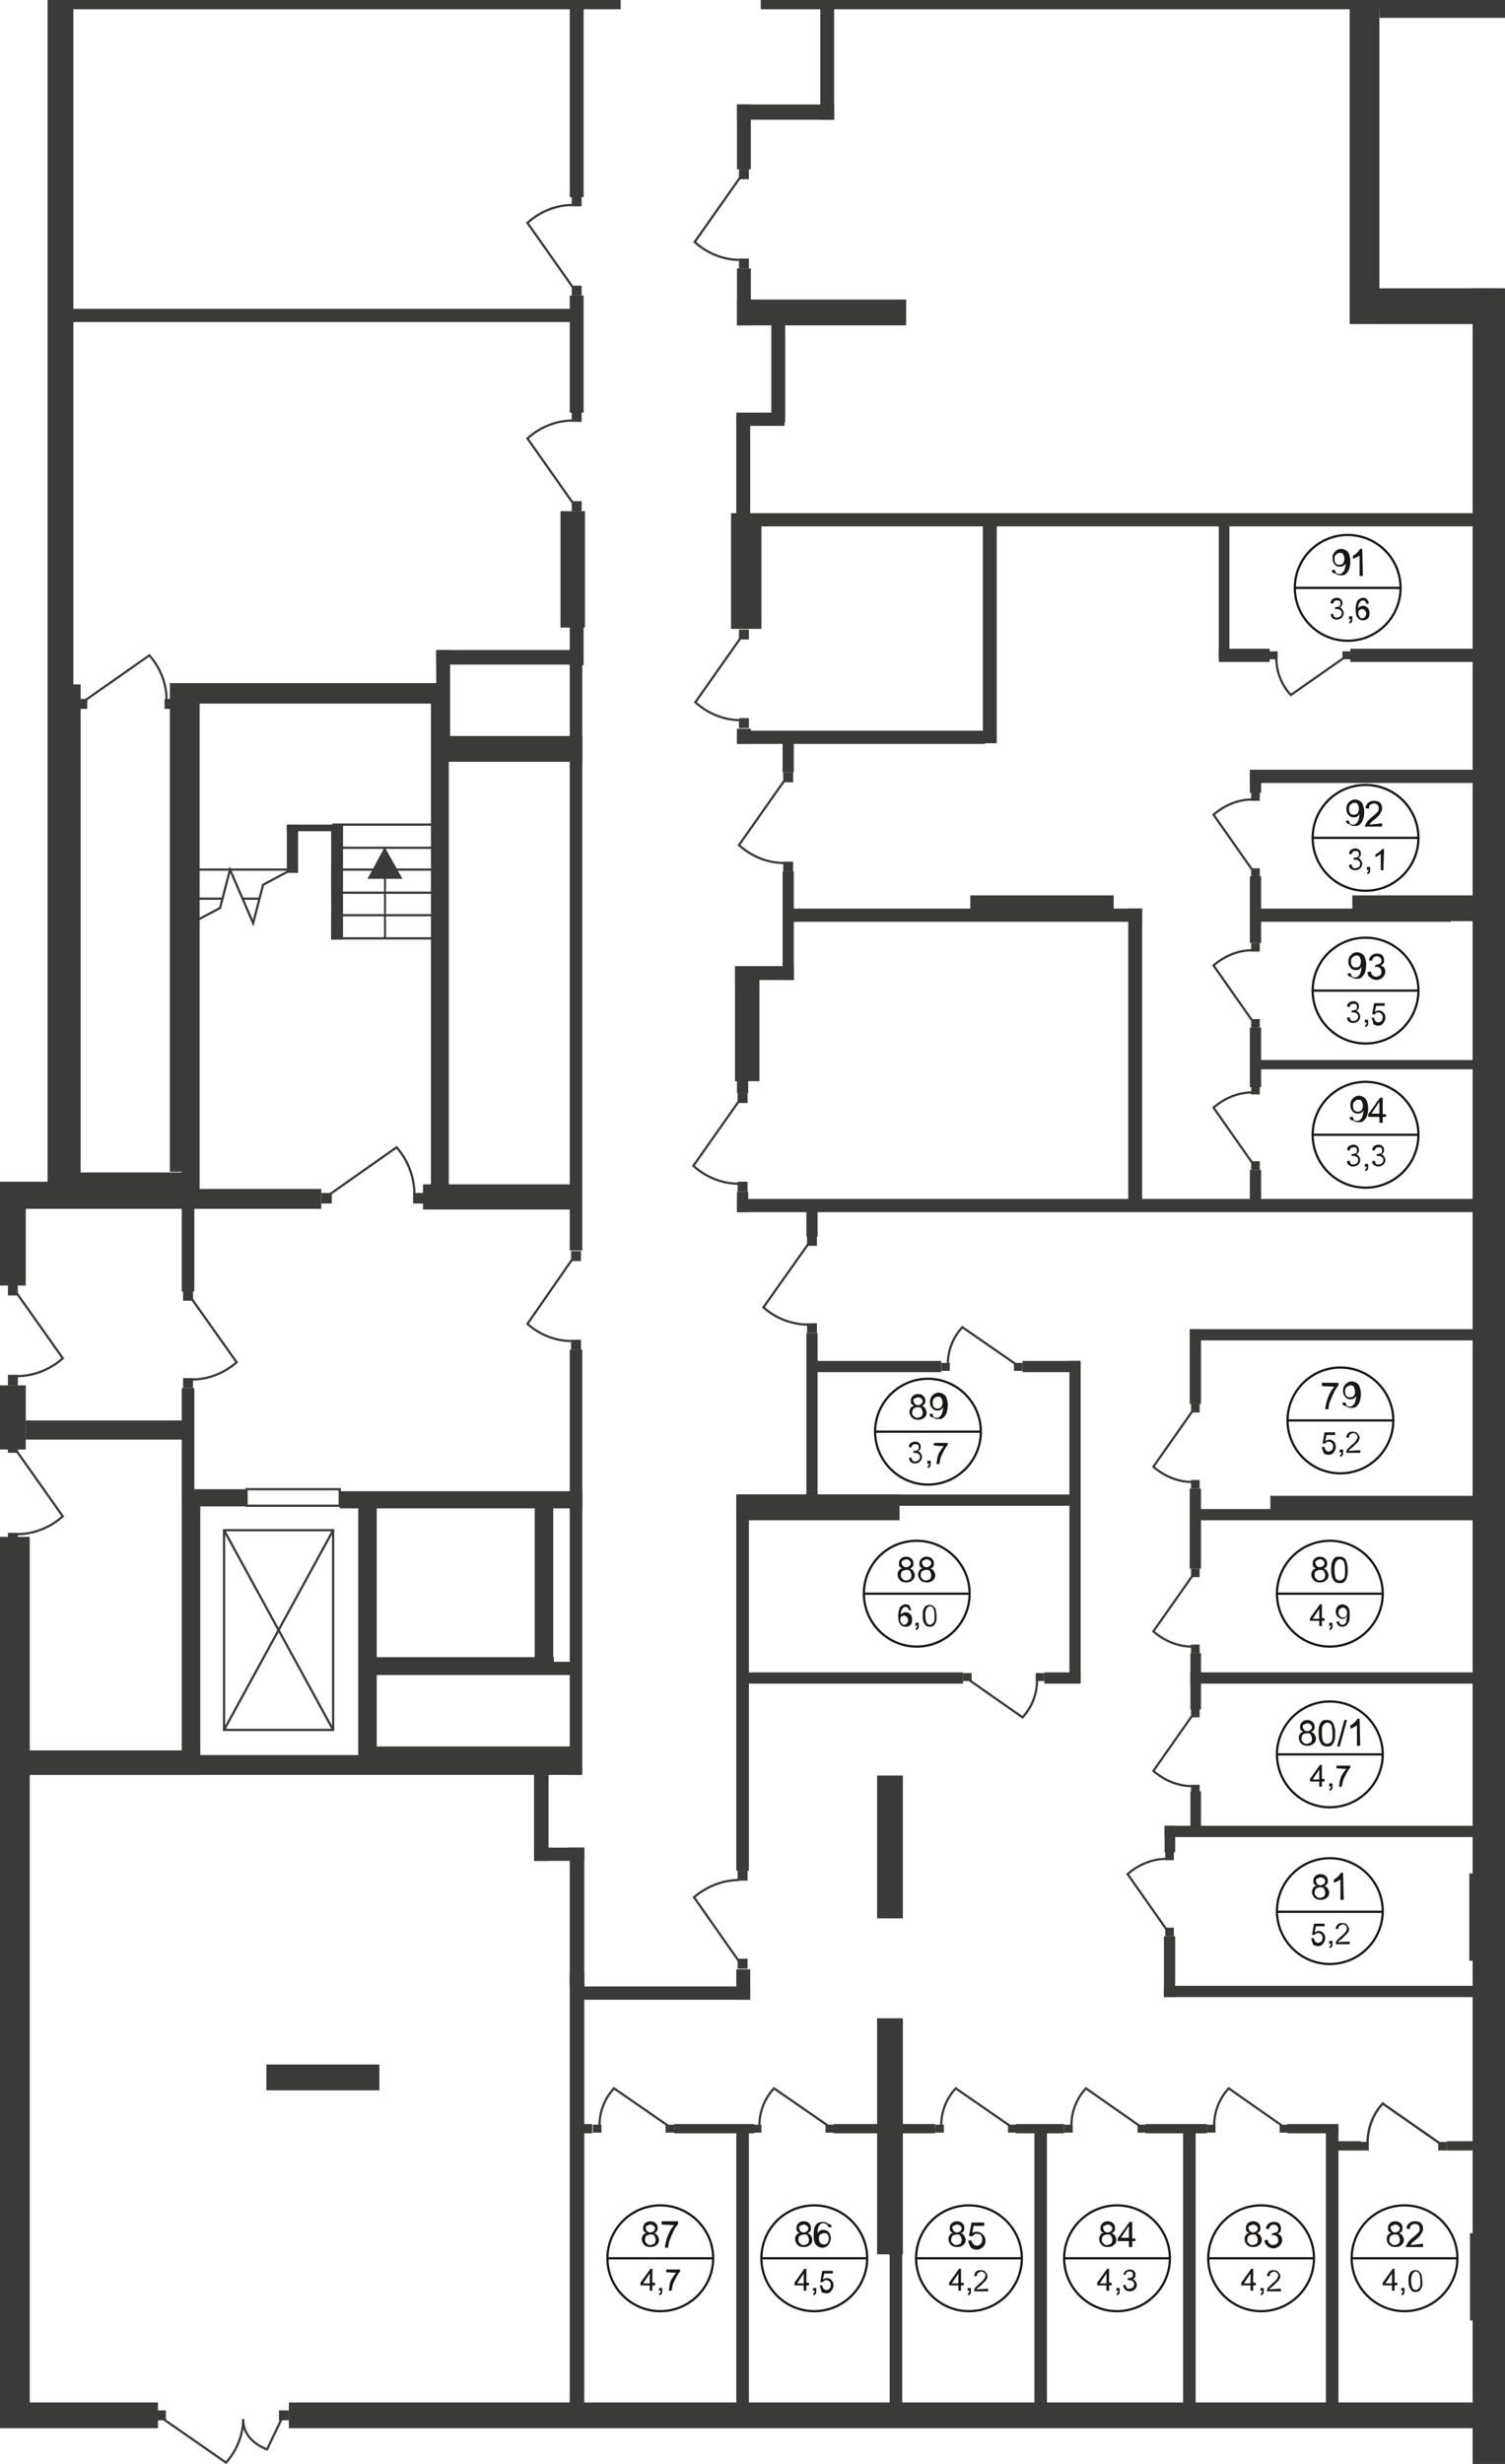 <?xml version="1.0" encoding="utf-8"?>
<!-- Generator: Adobe Illustrator 28.0.0, SVG Export Plug-In . SVG Version: 6.00 Build 0)  -->
<svg version="1.1" id="Слой_1" xmlns="http://www.w3.org/2000/svg" xmlns:xlink="http://www.w3.org/1999/xlink" x="0px" y="0px"
	 viewBox="0 0 227.7 372.6" style="enable-background:new 0 0 227.7 372.6;" xml:space="preserve">
<style type="text/css">
	.st0{display:none;}
	.st1{display:inline;fill:#CAE9FB;}
	.st2{display:inline;fill-rule:evenodd;clip-rule:evenodd;fill:#CAE9FB;}
	.st3{fill:#3A3A39;}
	.st4{fill:none;stroke:#3A3A39;stroke-width:0.34;stroke-miterlimit:22.926;}
	.st5{fill:none;stroke:#3A3A39;stroke-width:0.34;stroke-miterlimit:22.926;}
	.st6{fill:none;stroke:#3A3A39;stroke-width:0.362;stroke-miterlimit:22.926;}
	.st7{fill:none;stroke:#3A3A39;stroke-width:0.334;stroke-miterlimit:22.926;}
	.st8{fill:none;stroke:#181716;stroke-width:0.34;stroke-miterlimit:22.926;}
	.st9{fill:#181716;}
</style>
<g id="zalivka" class="st0">
	<polygon id="K94" class="st1" points="190.6,161 222.7,161 222.7,181.5 190.6,181.5 190.6,170.6 	"/>
	<polygon id="K93" class="st1" points="190.6,138.4 222.7,138.4 222.7,161 190.6,161 190.6,149.1 	"/>
	<polygon id="K92" class="st1" points="190.6,118.3 222.7,118.3 222.7,138.3 190.6,138.3 190.6,128.4 	"/>
	<polygon id="K91" class="st1" points="186,79.6 222.8,79.6 222.8,98.4 197.8,98.4 186,98.4 	"/>
	<polygon id="K89" class="st1" points="123.8,207.3 149.8,207.3 161.9,207.3 161.9,226 123.8,226 	"/>
	<polygon id="K88" class="st1" points="113.3,227.7 161.8,227.7 161.8,253 154.7,253 113.3,253 	"/>
	<polygon id="K87" class="st1" points="88.4,322.5 100.5,322.5 111.4,322.5 111.4,363.3 88.4,363.3 	"/>
	<polygon id="K86" class="st1" points="112.6,321.8 119.5,321.8 136.1,321.8 136.1,363.2 112.6,363.2 	"/>
	<polygon id="K85" class="st1" points="136.6,322.5 147.8,322.5 156.6,322.5 156.6,363.3 136.6,363.3 	"/>
	<polygon id="K84" class="st1" points="158.5,322.5 166.3,322.5 179.1,322.5 179.1,363.3 158.5,363.3 	"/>
	<polygon id="K83" class="st1" points="181,322.5 188.3,322.5 200.7,322.5 200.7,363.3 181,363.3 	"/>
	<polygon id="K82" class="st1" points="202.6,325.2 211.4,325.2 222.8,325.2 222.8,363.3 202.6,363.3 	"/>
	<polygon id="K81" class="st1" points="177.6,277.8 222.8,277.8 222.8,300.3 177.6,300.3 177.6,283.9 	"/>
	<polygon id="K80_x2F_1" class="st1" points="181.5,254.5 222.8,254.5 222.8,276.1 181.5,276.1 181.5,264.7 	"/>
	<polygon id="K80" class="st1" points="181.3,229.1 224.8,229.1 224.8,253.1 181.3,253.1 181.3,242.6 	"/>
	<polygon id="K79" class="st2" points="181.5,213.7 181.5,212.3 181.7,212.3 181.7,202.7 222.8,202.7 222.8,226.2 192.2,226.2 
		192.2,228.2 181.7,228.2 181.7,225.1 181.5,225.1 	"/>
</g>
<g id="Layer_1">
	<rect x="222.8" y="43.6" class="st3" width="4.9" height="688.9"/>
	<rect x="222.8" y="-189.2" class="st3" width="3.7" height="190.6"/>
	<rect x="7.2" y="-141.3" class="st3" width="3.9" height="323.5"/>
	<rect y="209.5" class="st3" width="3.9" height="9.7"/>
	<rect x="43.7" y="363.3" class="st3" width="180.9" height="3.9"/>
	<rect y="363.3" class="st3" width="23.9" height="3.9"/>
	<rect x="7.7" y="-2.5" class="st3" width="86.2" height="3.9"/>
	<rect x="115.1" y="-2.5" class="st3" width="111.4" height="3.9"/>
	<rect x="204.2" y="43.6" class="st3" width="22.3" height="5.4"/>
	<rect x="204.2" y="-0.3" class="st3" width="4.5" height="49.3"/>
	<rect x="111.5" y="45.3" class="st3" width="25.6" height="3.9"/>
	<rect x="111.3" y="77.6" class="st3" width="112.9" height="2"/>
	<rect x="184.4" y="98.1" class="st3" width="7.7" height="2"/>
	<rect x="146.8" y="135.4" class="st3" width="21.7" height="3.9"/>
	<rect x="119.5" y="137.4" class="st3" width="53.3" height="2"/>
	<rect x="111.5" y="110.5" class="st3" width="37.5" height="2"/>
	<rect x="111.5" y="181.3" class="st3" width="112.4" height="2"/>
	<rect x="180.1" y="201" class="st3" width="43.5" height="1.7"/>
	<rect x="180.1" y="228.2" class="st3" width="43.5" height="1.7"/>
	<rect x="180.1" y="252.9" class="st3" width="43.5" height="1.7"/>
	<rect x="111.8" y="252.9" class="st3" width="33.9" height="1.7"/>
	<rect x="111.8" y="226" class="st3" width="51.2" height="1.7"/>
	<rect x="122.3" y="205.8" class="st3" width="20.1" height="1.7"/>
	<rect x="176.2" y="276.1" class="st3" width="47.3" height="1.7"/>
	<rect x="176.1" y="300.3" class="st3" width="47.5" height="1.7"/>
	<rect x="154.7" y="205.8" class="st3" width="8.7" height="1.7"/>
	<rect x="161.8" y="205.8" class="st3" width="1.7" height="48.7"/>
	<rect x="180" y="225.1" class="st3" width="1.7" height="12.1"/>
	<rect x="176.1" y="292.8" class="st3" width="1.7" height="9.2"/>
	<rect x="132.7" y="268.5" class="st3" width="3.9" height="21.6"/>
	<rect x="111.4" y="226" class="st3" width="1.9" height="56.9"/>
	<rect x="111.4" y="226" class="st3" width="24.7" height="3.9"/>
	<rect x="192.2" y="226.2" class="st3" width="31.5" height="3.4"/>
	<rect x="132.7" y="305.2" class="st3" width="3.9" height="35.7"/>
	<rect x="86.2" y="298.4" class="st3" width="2.2" height="66.2"/>
	<rect x="111.4" y="321.6" class="st3" width="1.9" height="42.8"/>
	<rect x="134.6" y="321.6" class="st3" width="1.9" height="42.8"/>
	<rect x="156.5" y="321.6" class="st3" width="1.9" height="42.8"/>
	<rect x="179" y="321.6" class="st3" width="1.9" height="42.8"/>
	<rect x="200.6" y="321.6" class="st3" width="1.9" height="42.8"/>
	<rect x="86.2" y="279.4" class="st3" width="2.2" height="21"/>
	<rect x="80.8" y="267.5" class="st3" width="2.2" height="13.9"/>
	<rect x="40.3" y="312.2" class="st3" width="17.1" height="3.9"/>
	<rect x="3.2" y="264.7" class="st3" width="26.8" height="3.7"/>
	<rect x="3.2" y="265.4" class="st3" width="84.8" height="3"/>
	<rect x="80.8" y="279.4" class="st3" width="7.6" height="2"/>
	<rect x="86.2" y="204.1" class="st3" width="1.9" height="64.3"/>
	<rect x="51.4" y="225.5" class="st3" width="36.7" height="2.6"/>
	<rect y="179.8" class="st3" width="48.6" height="3"/>
	<rect x="64" y="179.1" class="st3" width="23.8" height="3.8"/>
	<rect x="86.2" y="99.2" class="st3" width="1.9" height="89.9"/>
	<rect x="27.5" y="209.9" class="st3" width="1.9" height="57.6"/>
	<rect x="27.5" y="226" class="st3" width="2.8" height="41.6"/>
	<rect x="54.2" y="226.5" class="st3" width="2.8" height="41.6"/>
	<rect x="80.9" y="227.3" class="st3" width="2.8" height="25.5"/>
	<rect x="56.3" y="250.6" class="st3" width="27.5" height="2.7"/>
	<rect x="27.5" y="182" class="st3" width="1.9" height="13.3"/>
	<rect y="180.4" class="st3" width="3.9" height="14"/>
	<rect x="27.5" y="104.9" class="st3" width="2.7" height="75.4"/>
	<rect x="65.2" y="103.5" class="st3" width="2.7" height="76.9"/>
	<rect x="28.9" y="103.3" class="st3" width="39" height="3.1"/>
	<rect x="66.8" y="111.3" class="st3" width="21.3" height="3.9"/>
	<rect x="66" y="98.3" class="st3" width="22.1" height="2.2"/>
	<rect x="66" y="98.3" class="st3" width="2.1" height="14.3"/>
	<rect x="86.2" y="92.8" class="st3" width="2.1" height="7.8"/>
	<rect x="84.8" y="77.3" class="st3" width="3.7" height="17.6"/>
	<rect x="86.2" y="44.7" class="st3" width="2.1" height="17.7"/>
	<rect x="9" y="46.7" class="st3" width="79.2" height="2"/>
	<rect x="110.6" y="77.6" class="st3" width="4.6" height="17.5"/>
	<rect x="111.4" y="63" class="st3" width="2.1" height="17.4"/>
	<rect x="116.7" y="48" class="st3" width="2.1" height="15.9"/>
	<rect x="148.7" y="78.7" class="st3" width="2.1" height="33.7"/>
	<rect x="184.4" y="78.7" class="st3" width="1.6" height="20.9"/>
	<rect x="204.3" y="98.1" class="st3" width="20.8" height="2"/>
	<rect x="111.4" y="62.4" class="st3" width="7.3" height="2"/>
	<rect x="124.1" y="0.4" class="st3" width="2.1" height="17.7"/>
	<rect x="111.5" y="15.8" class="st3" width="14.7" height="2.3"/>
	<rect x="111.5" y="15.8" class="st3" width="2.1" height="9.8"/>
	<rect x="111.5" y="40.6" class="st3" width="2.1" height="8.6"/>
	<rect x="86.2" y="-0.3" class="st3" width="2.1" height="30.1"/>
	<rect x="90.3" y="-21.2" class="st3" width="2.1" height="21.8"/>
	<rect x="122.6" y="-15.1" class="st3" width="2.1" height="15.7"/>
	<rect x="180.1" y="250" class="st3" width="1.6" height="8.5"/>
	<rect x="180.1" y="270.9" class="st3" width="1.6" height="6.3"/>
	<rect x="176.2" y="276.1" class="st3" width="1.6" height="4"/>
	<rect x="158" y="252.9" class="st3" width="5.5" height="1.7"/>
	<rect x="180" y="201" class="st3" width="1.7" height="11.3"/>
	<rect x="122" y="201.6" class="st3" width="1.7" height="26.4"/>
	<rect x="122" y="182.1" class="st3" width="1.7" height="4.9"/>
	<rect x="111.5" y="180.2" class="st3" width="1.7" height="3.1"/>
	<rect x="111.5" y="162.2" class="st3" width="1.7" height="3.1"/>
	<rect x="118.4" y="131.8" class="st3" width="1.7" height="16.4"/>
	<rect x="111.2" y="146.2" class="st3" width="3.7" height="17.3"/>
	<rect x="111.2" y="146.1" class="st3" width="8.9" height="2.1"/>
	<rect x="118.4" y="111.4" class="st3" width="1.7" height="5.4"/>
	<rect x="111.5" y="110.2" class="st3" width="2.1" height="2.3"/>
	<rect x="170.7" y="137.4" class="st3" width="2.1" height="44.8"/>
	<rect x="189.4" y="160.3" class="st3" width="35.9" height="1.4"/>
	<rect x="189.1" y="176.9" class="st3" width="1.7" height="5.3"/>
	<rect x="189.1" y="155.4" class="st3" width="1.7" height="9"/>
	<rect x="189.1" y="132.5" class="st3" width="1.7" height="10.1"/>
	<rect x="189.1" y="116.5" class="st3" width="1.7" height="3.4"/>
	<rect x="204.6" y="135.4" class="st3" width="21.7" height="3.9"/>
	<rect x="189.8" y="137.4" class="st3" width="29.7" height="2"/>
	<rect x="189.1" y="116.4" class="st3" width="34.5" height="2"/>
	<rect x="28.5" y="225.2" class="st3" width="8.7" height="2.6"/>
	<rect x="33.9" y="231.4" class="st4" width="16.5" height="30.2"/>
	<line class="st4" x1="50.4" y1="261.6" x2="33.9" y2="231.4"/>
	<line class="st4" x1="33.9" y1="261.6" x2="50.4" y2="231.4"/>
	<rect x="37.3" y="225.2" class="st4" width="14.1" height="2.5"/>
	<rect x="43.4" y="124.7" class="st3" width="1.7" height="7.3"/>
	<rect x="43.4" y="124.7" class="st3" width="8.5" height="1"/>
	<rect x="50.3" y="138.4" class="st4" width="16.5" height="3.5"/>
	<rect x="50.3" y="131.5" class="st4" width="16.5" height="3.5"/>
	<line class="st4" x1="66.8" y1="128.2" x2="50.3" y2="128.2"/>
	<rect x="50.1" y="124.7" class="st3" width="1.8" height="17.4"/>
	<path class="st3" d="M58.1,142v-9.5h0.3v9.5H58.1z M60.9,132.9h-5.3l2.6-4.8L60.9,132.9z"/>
	<polyline class="st4" points="44.1,131.5 39.8,133.8 38.3,139.6 34.8,131.5 33.3,137.3 30.1,139 	"/>
	<line class="st4" x1="66.8" y1="124.7" x2="50.3" y2="124.7"/>
	<line class="st4" x1="44.9" y1="131.5" x2="28.4" y2="131.5"/>
	<line class="st4" x1="33.7" y1="135.9" x2="28.4" y2="135.9"/>
	<line class="st4" x1="39.3" y1="135.9" x2="36.7" y2="135.9"/>
	<rect x="100.7" y="321.3" class="st3" width="1.3" height="1.2"/>
	<rect x="89.7" y="321.3" class="st3" width="1.3" height="1.2"/>
	<path class="st5" d="M101,321.4l-8.1-5.6c-1.4,1.5-2.2,3.5-2.2,5.6"/>
	<rect x="102" y="321.2" class="st3" width="12.1" height="1.4"/>
	<rect x="87.2" y="321.2" class="st3" width="2.4" height="1.4"/>
	<rect x="124.9" y="321.3" class="st3" width="1.3" height="1.2"/>
	<rect x="113.9" y="321.3" class="st3" width="1.3" height="1.2"/>
	<path class="st5" d="M125.2,321.4l-8.1-5.6c-1.4,1.5-2.2,3.5-2.2,5.6"/>
	<rect x="126.1" y="321.2" class="st3" width="15.4" height="1.4"/>
	<rect x="152.5" y="321.3" class="st3" width="1.3" height="1.2"/>
	<rect x="141.5" y="321.3" class="st3" width="1.3" height="1.2"/>
	<path class="st5" d="M152.7,321.4l-8.1-5.6c-1.4,1.5-2.2,3.5-2.2,5.6"/>
	<rect x="153.7" y="321.2" class="st3" width="7.3" height="1.4"/>
	<rect x="172.1" y="321.3" class="st3" width="1.3" height="1.2"/>
	<rect x="161" y="321.3" class="st3" width="1.3" height="1.2"/>
	<path class="st5" d="M172.3,321.4l-8-5.6c-1.4,1.5-2.2,3.5-2.2,5.6"/>
	<rect x="173.3" y="321.2" class="st3" width="9.3" height="1.4"/>
	<rect x="193.6" y="321.3" class="st3" width="1.3" height="1.2"/>
	<rect x="182.6" y="321.3" class="st3" width="1.3" height="1.2"/>
	<path class="st5" d="M193.9,321.4l-8-5.6c-1.4,1.5-2.2,3.5-2.2,5.6"/>
	<rect x="194.8" y="321.2" class="st3" width="7.7" height="1.4"/>
	<rect x="217.6" y="323.9" class="st3" width="1.3" height="1.3"/>
	<rect x="205.8" y="323.9" class="st3" width="1.3" height="1.3"/>
	<path class="st6" d="M217.8,324.1l-8.6-6c-1.5,1.6-2.3,3.8-2.3,6"/>
	<rect x="218.9" y="323.8" class="st3" width="6.6" height="1.4"/>
	<rect x="201.4" y="323.8" class="st3" width="4.5" height="1.4"/>
	<rect x="23.6" y="364.5" class="st3" width="1.5" height="1.5"/>
	<rect x="42.2" y="364.5" class="st3" width="1.5" height="1.5"/>
	<path class="st5" d="M24.7,365.8l9.5,6.6c1.6-1.8,2.6-4.2,2.6-6.6"/>
	<path class="st5" d="M42.6,365.8l-2.2,4.6c-1.8-0.7-3.6-2.1-3.6-4.5"/>
	<rect x="111.6" y="296.2" class="st3" width="1.5" height="1.5"/>
	<rect x="111.6" y="282.9" class="st3" width="1.5" height="1.5"/>
	<path class="st5" d="M111.8,296.6l-6.8-9.7c1.9-1.6,4.3-2.6,6.8-2.6"/>
	<rect x="86.7" y="300.4" class="st3" width="26.8" height="2"/>
	<rect x="111.4" y="297.8" class="st3" width="2.1" height="4.6"/>
	<rect x="180.2" y="258.4" class="st3" width="1.3" height="1.3"/>
	<rect x="180.2" y="269.9" class="st3" width="1.3" height="1.3"/>
	<path class="st5" d="M180.4,259.4l-5.9,8.4c1.6,1.4,3.7,2.3,5.8,2.3"/>
	<rect x="176.3" y="291.5" class="st3" width="1.3" height="1.3"/>
	<rect x="176.3" y="280" class="st3" width="1.3" height="1.3"/>
	<path class="st5" d="M176.5,291.8l-5.9-8.4c1.6-1.4,3.7-2.3,5.8-2.3"/>
	<rect x="180.2" y="237.2" class="st3" width="1.3" height="1.3"/>
	<rect x="180.2" y="248.7" class="st3" width="1.3" height="1.3"/>
	<path class="st5" d="M180.4,238.3l-5.9,8.4c1.6,1.4,3.7,2.3,5.8,2.3"/>
	<rect x="145.7" y="253" class="st3" width="1.3" height="1.2"/>
	<rect x="156.7" y="253" class="st3" width="1.3" height="1.2"/>
	<path class="st5" d="M146.7,254.1l8,5.6c1.4-1.5,2.2-3.5,2.2-5.6"/>
	<rect x="180.2" y="212.3" class="st3" width="1.3" height="1.3"/>
	<rect x="180.2" y="223.8" class="st3" width="1.3" height="1.3"/>
	<path class="st5" d="M180.4,213.4l-5.9,8.4c1.6,1.4,3.7,2.3,5.8,2.3"/>
	<rect x="153.4" y="206.1" class="st3" width="1.3" height="1.2"/>
	<rect x="142.4" y="206.1" class="st3" width="1.3" height="1.2"/>
	<path class="st5" d="M153.7,206.3l-8.1-5.6c-1.4,1.5-2.2,3.5-2.2,5.6"/>
	<rect x="122.1" y="186.9" class="st3" width="1.5" height="1.5"/>
	<rect x="122.1" y="200.1" class="st3" width="1.5" height="1.5"/>
	<path class="st5" d="M122.3,188.1l-6.8,9.6c1.8,1.6,4.2,2.6,6.7,2.6"/>
	<rect x="111.6" y="165.3" class="st3" width="1.5" height="1.5"/>
	<rect x="111.6" y="178.7" class="st3" width="1.5" height="1.5"/>
	<path class="st5" d="M111.8,166.5l-6.9,9.8c1.9,1.7,4.3,2.7,6.8,2.7"/>
	<rect x="118.5" y="116.8" class="st3" width="1.5" height="1.5"/>
	<rect x="118.5" y="130.3" class="st3" width="1.5" height="1.5"/>
	<path class="st5" d="M118.7,118l-6.9,9.8c1.9,1.7,4.3,2.7,6.8,2.7"/>
	<rect x="111.8" y="95.2" class="st3" width="1.5" height="1.5"/>
	<rect x="111.8" y="108.6" class="st3" width="1.5" height="1.5"/>
	<path class="st5" d="M112.1,96.4l-6.9,9.8c1.9,1.7,4.3,2.7,6.8,2.7"/>
	<rect x="111.8" y="25.6" class="st3" width="1.5" height="1.5"/>
	<rect x="111.8" y="39.1" class="st3" width="1.5" height="1.5"/>
	<path class="st5" d="M112,26.8l-6.9,9.8c1.9,1.7,4.3,2.7,6.8,2.7"/>
	<rect x="189.3" y="175.6" class="st3" width="1.3" height="1.3"/>
	<rect x="189.3" y="164.2" class="st3" width="1.3" height="1.3"/>
	<path class="st5" d="M189.5,175.9l-5.9-8.4c1.6-1.4,3.7-2.3,5.8-2.3"/>
	<rect x="189.3" y="154.1" class="st3" width="1.3" height="1.3"/>
	<rect x="189.3" y="142.6" class="st3" width="1.3" height="1.3"/>
	<path class="st5" d="M189.5,154.4l-5.9-8.4c1.6-1.4,3.7-2.3,5.8-2.3"/>
	<rect x="189.3" y="131.3" class="st3" width="1.3" height="1.3"/>
	<rect x="189.3" y="119.8" class="st3" width="1.3" height="1.3"/>
	<path class="st5" d="M189.5,131.6l-5.9-8.4c1.6-1.4,3.7-2.3,5.8-2.3"/>
	<rect x="203.1" y="98.5" class="st3" width="1.3" height="1.2"/>
	<rect x="192" y="98.5" class="st3" width="1.3" height="1.2"/>
	<path class="st5" d="M203.3,99.5l-8,5.6c-1.4-1.5-2.2-3.5-2.2-5.6"/>
	<rect x="86.5" y="43.2" class="st3" width="1.5" height="1.5"/>
	<rect x="86.5" y="29.7" class="st3" width="1.5" height="1.5"/>
	<path class="st5" d="M86.7,43.5l-6.9-9.8c1.9-1.7,4.3-2.7,6.8-2.7"/>
	<rect x="86.5" y="75.8" class="st3" width="1.5" height="1.5"/>
	<rect x="86.5" y="62.3" class="st3" width="1.5" height="1.5"/>
	<path class="st5" d="M86.7,76.1l-6.9-9.8c1.9-1.7,4.3-2.7,6.8-2.7"/>
	<rect x="11.7" y="105.7" class="st3" width="1.5" height="1.5"/>
	<rect x="24.9" y="105.7" class="st3" width="1.5" height="1.5"/>
	<path class="st7" d="M12.9,105.9l9.7-6.8c1.6,1.8,2.6,4.2,2.6,6.7"/>
	<rect x="86.4" y="189.2" class="st3" width="1.5" height="1.5"/>
	<rect x="86.4" y="202.6" class="st3" width="1.5" height="1.5"/>
	<path class="st5" d="M86.6,190.4l-6.8,9.8c1.9,1.7,4.3,2.6,6.8,2.6"/>
	<rect x="1.2" y="194.3" class="st3" width="1.5" height="1.6"/>
	<rect x="1.2" y="207.9" class="st3" width="1.5" height="1.6"/>
	<path class="st5" d="M2.5,195.5l7,9.9c-1.9,1.7-4.4,2.7-6.9,2.7"/>
	<rect x="1.2" y="218.1" class="st3" width="1.5" height="1.6"/>
	<rect x="1.2" y="231.8" class="st3" width="1.5" height="1.6"/>
	<path class="st5" d="M2.5,219.4l7,9.9C7.6,231,5.1,232,2.6,232"/>
	<rect x="27.7" y="195.2" class="st3" width="1.5" height="1.5"/>
	<rect x="27.7" y="208.4" class="st3" width="1.5" height="1.5"/>
	<path class="st5" d="M29,196.4l6.8,9.6c-1.8,1.6-4.2,2.6-6.7,2.6"/>
	<rect x="48.6" y="180.4" class="st3" width="1.6" height="1.6"/>
	<rect x="62.5" y="180.4" class="st3" width="1.6" height="1.6"/>
	<path class="st5" d="M49.9,180.6l10.1-7.1c1.7,1.9,2.7,4.5,2.7,7.1"/>
	<path class="st8" d="M201.2,233c4.4,0,8,3.6,8,8s-3.6,8-8,8s-8-3.6-8-8S196.8,233,201.2,233z"/>
	<line class="st8" x1="193.2" y1="241" x2="209.2" y2="241"/>
	<path class="st9" d="M199.1,237.2c-0.2-0.1-0.3-0.2-0.4-0.3c-0.1-0.1-0.1-0.3-0.1-0.5c0-0.3,0.1-0.5,0.3-0.7s0.5-0.3,0.8-0.3
		s0.6,0.1,0.8,0.3s0.3,0.4,0.3,0.7c0,0.2,0,0.3-0.1,0.5c-0.1,0.1-0.2,0.2-0.4,0.3c0.2,0.1,0.4,0.2,0.5,0.4s0.2,0.4,0.2,0.6
		c0,0.3-0.1,0.6-0.4,0.8c-0.2,0.2-0.5,0.3-0.9,0.3s-0.7-0.1-0.9-0.3s-0.4-0.5-0.4-0.9c0-0.3,0.1-0.5,0.2-0.6
		C198.7,237.3,198.9,237.2,199.1,237.2L199.1,237.2z M198.9,238.2c0,0.1,0,0.3,0.1,0.4c0.1,0.1,0.2,0.2,0.3,0.3s0.3,0.1,0.4,0.1
		c0.2,0,0.4-0.1,0.6-0.2c0.1-0.1,0.2-0.3,0.2-0.6c0-0.2-0.1-0.4-0.2-0.6s-0.3-0.2-0.6-0.2c-0.2,0-0.4,0.1-0.6,0.2
		C198.9,237.7,198.9,237.9,198.9,238.2L198.9,238.2z M199,236.3c0,0.2,0.1,0.3,0.2,0.5c0.1,0.1,0.3,0.2,0.5,0.2s0.3-0.1,0.5-0.2
		c0.1-0.1,0.2-0.3,0.2-0.4c0-0.2-0.1-0.3-0.2-0.4c-0.1-0.1-0.3-0.2-0.5-0.2s-0.3,0.1-0.5,0.2C199.1,236,199,236.2,199,236.3
		L199,236.3z"/>
	<path class="st9" d="M201.4,237.4c0-0.5,0-0.8,0.1-1.1s0.2-0.5,0.4-0.7s0.4-0.2,0.7-0.2c0.2,0,0.4,0,0.6,0.1s0.3,0.2,0.4,0.4
		c0.1,0.2,0.2,0.4,0.2,0.6c0.1,0.2,0.1,0.5,0.1,0.9c0,0.5,0,0.8-0.1,1.1s-0.2,0.5-0.4,0.7s-0.4,0.2-0.7,0.2c-0.4,0-0.7-0.1-0.9-0.4
		C201.5,238.6,201.4,238.1,201.4,237.4L201.4,237.4z M201.9,237.4c0,0.6,0.1,1.1,0.2,1.3c0.2,0.2,0.3,0.3,0.6,0.3
		c0.2,0,0.4-0.1,0.6-0.3c0.2-0.2,0.2-0.6,0.2-1.3c0-0.6-0.1-1.1-0.2-1.3c-0.2-0.2-0.3-0.3-0.6-0.3c-0.2,0-0.4,0.1-0.5,0.3
		C202,236.3,201.9,236.7,201.9,237.4L201.9,237.4z"/>
	<path class="st9" d="M199.6,245.9v-0.8h-1.4v-0.4l1.5-2.1h0.3v2.1h0.4v0.4H200v0.8H199.6L199.6,245.9z M199.6,244.8v-1.5l-1,1.5
		H199.6z"/>
	<path class="st9" d="M201.1,245.9v-0.5h0.5v0.5c0,0.2,0,0.3-0.1,0.4c-0.1,0.1-0.2,0.2-0.3,0.2l-0.1-0.2c0.1,0,0.1-0.1,0.2-0.2
		c0-0.1,0.1-0.2,0.1-0.3L201.1,245.9L201.1,245.9z"/>
	<path class="st9" d="M202.2,245.2h0.4c0,0.2,0.1,0.3,0.2,0.4c0.1,0.1,0.2,0.1,0.3,0.1s0.2,0,0.3-0.1s0.2-0.1,0.2-0.2
		c0.1-0.1,0.1-0.2,0.1-0.4s0.1-0.3,0.1-0.5c0,0,0,0,0-0.1c-0.1,0.1-0.2,0.2-0.3,0.3s-0.3,0.1-0.4,0.1c-0.3,0-0.5-0.1-0.7-0.3
		s-0.3-0.4-0.3-0.8c0-0.3,0.1-0.6,0.3-0.8s0.4-0.3,0.7-0.3c0.2,0,0.4,0.1,0.6,0.2c0.2,0.1,0.3,0.3,0.4,0.5c0.1,0.2,0.1,0.5,0.1,0.9
		s0,0.7-0.1,1c-0.1,0.2-0.2,0.4-0.4,0.6c-0.2,0.1-0.4,0.2-0.6,0.2c-0.3,0-0.5-0.1-0.6-0.2C202.3,245.6,202.2,245.4,202.2,245.2
		L202.2,245.2z M203.8,243.8c0-0.2-0.1-0.4-0.2-0.5c-0.1-0.1-0.3-0.2-0.4-0.2c-0.2,0-0.3,0.1-0.5,0.2c-0.1,0.1-0.2,0.3-0.2,0.6
		c0,0.2,0.1,0.4,0.2,0.5c0.1,0.1,0.3,0.2,0.5,0.2s0.3-0.1,0.5-0.2C203.8,244.2,203.8,244,203.8,243.8L203.8,243.8z"/>
	<path class="st8" d="M201.2,257.3c4.4,0,8,3.6,8,8s-3.6,8-8,8s-8-3.6-8-8S196.8,257.3,201.2,257.3z"/>
	<line class="st8" x1="193.2" y1="265.3" x2="209.2" y2="265.3"/>
	<path class="st9" d="M197.2,261.9c-0.2-0.1-0.3-0.2-0.4-0.3c-0.1-0.1-0.1-0.3-0.1-0.5c0-0.3,0.1-0.5,0.3-0.7s0.5-0.3,0.8-0.3
		s0.6,0.1,0.8,0.3c0.2,0.2,0.3,0.4,0.3,0.7c0,0.2,0,0.3-0.1,0.5c-0.1,0.1-0.2,0.2-0.4,0.3c0.2,0.1,0.4,0.2,0.5,0.4
		c0.1,0.2,0.2,0.4,0.2,0.6c0,0.3-0.1,0.6-0.4,0.8c-0.2,0.2-0.5,0.3-0.9,0.3s-0.7-0.1-0.9-0.3c-0.2-0.2-0.4-0.5-0.4-0.9
		c0-0.3,0.1-0.5,0.2-0.6C196.7,262.1,196.9,261.9,197.2,261.9L197.2,261.9z M196.9,262.9c0,0.1,0,0.3,0.1,0.4s0.2,0.2,0.3,0.3
		s0.3,0.1,0.4,0.1c0.2,0,0.4-0.1,0.6-0.2c0.1-0.1,0.2-0.3,0.2-0.6c0-0.2-0.1-0.4-0.2-0.6s-0.3-0.2-0.6-0.2c-0.2,0-0.4,0.1-0.6,0.2
		C197,262.5,196.9,262.7,196.9,262.9L196.9,262.9z M197.1,261.1c0,0.2,0.1,0.3,0.2,0.5c0.1,0.1,0.3,0.2,0.5,0.2s0.3-0.1,0.5-0.2
		c0.1-0.1,0.2-0.3,0.2-0.4c0-0.2-0.1-0.3-0.2-0.4c-0.1-0.1-0.3-0.2-0.5-0.2s-0.3,0.1-0.5,0.2C197.1,260.8,197.1,260.9,197.1,261.1
		L197.1,261.1z"/>
	<path class="st9" d="M199.5,262.1c0-0.5,0-0.8,0.1-1.1c0.1-0.3,0.2-0.5,0.4-0.7s0.4-0.2,0.7-0.2c0.2,0,0.4,0,0.6,0.1
		s0.3,0.2,0.4,0.4c0.1,0.2,0.2,0.4,0.2,0.6c0.1,0.2,0.1,0.5,0.1,0.9c0,0.5,0,0.8-0.1,1.1c-0.1,0.3-0.2,0.5-0.4,0.7s-0.4,0.2-0.7,0.2
		c-0.4,0-0.7-0.1-0.9-0.4C199.6,263.3,199.5,262.8,199.5,262.1L199.5,262.1z M200,262.1c0,0.6,0.1,1.1,0.2,1.3
		c0.2,0.2,0.3,0.3,0.6,0.3c0.2,0,0.4-0.1,0.6-0.3c0.2-0.2,0.2-0.6,0.2-1.3c0-0.6-0.1-1.1-0.2-1.3c-0.2-0.2-0.3-0.3-0.6-0.3
		c-0.2,0-0.4,0.1-0.5,0.3C200,261,200,261.4,200,262.1L200,262.1z"/>
	<path class="st9" d="M202.3,264.1l1.1-4h0.4l-1.1,4H202.3L202.3,264.1z"/>
	<path class="st9" d="M205.8,264h-0.5v-3.1c-0.1,0.1-0.3,0.2-0.5,0.3c-0.2,0.1-0.4,0.2-0.5,0.2v-0.5c0.3-0.1,0.5-0.3,0.7-0.5
		s0.3-0.4,0.4-0.5h0.3L205.8,264L205.8,264z"/>
	<path class="st9" d="M199.6,270.2v-0.8h-1.4V269l1.5-2.1h0.3v2.1h0.4v0.4H200v0.8H199.6L199.6,270.2z M199.6,269.1v-1.5l-1,1.5
		H199.6z"/>
	<path class="st9" d="M201.1,270.2v-0.5h0.5v0.5c0,0.2,0,0.3-0.1,0.4s-0.2,0.2-0.3,0.2l-0.1-0.2c0.1,0,0.1-0.1,0.2-0.2
		c0-0.1,0.1-0.2,0.1-0.3L201.1,270.2L201.1,270.2z"/>
	<path class="st9" d="M202.2,267.4V267h2.1v0.3c-0.2,0.2-0.4,0.5-0.6,0.9c-0.2,0.4-0.4,0.7-0.5,1.1c-0.1,0.3-0.1,0.6-0.2,0.9h-0.4
		c0-0.3,0.1-0.6,0.1-0.9c0.1-0.4,0.2-0.7,0.4-1s0.4-0.6,0.6-0.8L202.2,267.4L202.2,267.4z"/>
	<path class="st8" d="M201.2,281c4.4,0,8,3.6,8,8s-3.6,8-8,8s-8-3.6-8-8S196.8,281,201.2,281z"/>
	<line class="st8" x1="193.2" y1="289.1" x2="209.2" y2="289.1"/>
	<path class="st9" d="M199.2,285.2c-0.2-0.1-0.3-0.2-0.4-0.3c-0.1-0.1-0.1-0.3-0.1-0.5c0-0.3,0.1-0.5,0.3-0.7s0.5-0.3,0.8-0.3
		s0.6,0.1,0.8,0.3c0.2,0.2,0.3,0.4,0.3,0.7c0,0.2,0,0.3-0.1,0.5c-0.1,0.1-0.2,0.2-0.4,0.3c0.2,0.1,0.4,0.2,0.5,0.4
		c0.1,0.2,0.2,0.4,0.2,0.6c0,0.3-0.1,0.6-0.4,0.8c-0.2,0.2-0.5,0.3-0.9,0.3s-0.7-0.1-0.9-0.3c-0.2-0.2-0.4-0.5-0.4-0.9
		c0-0.3,0.1-0.5,0.2-0.6C198.7,285.4,198.9,285.2,199.2,285.2L199.2,285.2z M198.9,286.2c0,0.1,0,0.3,0.1,0.4s0.2,0.2,0.3,0.3
		s0.3,0.1,0.4,0.1c0.2,0,0.4-0.1,0.6-0.2c0.1-0.1,0.2-0.3,0.2-0.6c0-0.2-0.1-0.4-0.2-0.6s-0.3-0.2-0.6-0.2c-0.2,0-0.4,0.1-0.6,0.2
		C199,285.8,198.9,285.9,198.9,286.2L198.9,286.2z M199.1,284.4c0,0.2,0.1,0.3,0.2,0.5c0.1,0.1,0.3,0.2,0.5,0.2s0.3-0.1,0.5-0.2
		c0.1-0.1,0.2-0.3,0.2-0.4c0-0.2-0.1-0.3-0.2-0.4c-0.1-0.1-0.3-0.2-0.5-0.2s-0.3,0.1-0.5,0.2C199.1,284.1,199.1,284.2,199.1,284.4
		L199.1,284.4z"/>
	<path class="st9" d="M203.3,287.3h-0.5v-3.1c-0.1,0.1-0.3,0.2-0.5,0.3c-0.2,0.1-0.4,0.2-0.5,0.2v-0.5c0.3-0.1,0.5-0.3,0.7-0.5
		s0.3-0.4,0.4-0.5h0.3L203.3,287.3L203.3,287.3z"/>
	<path class="st9" d="M198.4,293.1h0.4c0,0.2,0.1,0.4,0.2,0.5c0.1,0.1,0.2,0.2,0.4,0.2s0.4-0.1,0.5-0.2s0.2-0.3,0.2-0.6
		c0-0.2-0.1-0.4-0.2-0.5c-0.1-0.1-0.3-0.2-0.5-0.2c-0.1,0-0.2,0-0.3,0.1s-0.2,0.1-0.2,0.2h-0.4l0.3-1.7h1.6v0.4h-1.3l-0.2,0.9
		c0.2-0.1,0.4-0.2,0.6-0.2c0.3,0,0.5,0.1,0.7,0.3c0.2,0.2,0.3,0.4,0.3,0.8c0,0.3-0.1,0.5-0.3,0.8s-0.5,0.4-0.8,0.4s-0.5-0.1-0.7-0.2
		C198.5,293.6,198.4,293.4,198.4,293.1L198.4,293.1z"/>
	<path class="st9" d="M201.1,294v-0.5h0.5v0.5c0,0.2,0,0.3-0.1,0.4s-0.2,0.2-0.3,0.2l-0.1-0.2c0.1,0,0.1-0.1,0.2-0.2
		c0-0.1,0.1-0.2,0.1-0.3L201.1,294L201.1,294z"/>
	<path class="st9" d="M204.2,293.6v0.4h-2.1c0-0.1,0-0.2,0-0.3c0.1-0.1,0.1-0.3,0.3-0.4c0.1-0.1,0.3-0.3,0.5-0.5
		c0.4-0.3,0.6-0.5,0.7-0.7c0.1-0.2,0.2-0.3,0.2-0.5s-0.1-0.3-0.2-0.4c-0.1-0.1-0.3-0.2-0.4-0.2c-0.2,0-0.3,0.1-0.5,0.2
		s-0.2,0.3-0.2,0.5h-0.4c0-0.3,0.1-0.5,0.3-0.7s0.4-0.2,0.7-0.2s0.6,0.1,0.7,0.3c0.2,0.2,0.3,0.4,0.3,0.6c0,0.1,0,0.3-0.1,0.4
		s-0.1,0.3-0.3,0.4c-0.1,0.1-0.3,0.3-0.6,0.6c-0.2,0.2-0.4,0.3-0.5,0.4s-0.1,0.1-0.2,0.2L204.2,293.6L204.2,293.6z"/>
	<path class="st8" d="M212.5,333.5c4.4,0,8,3.6,8,8s-3.6,8-8,8s-8-3.6-8-8S208,333.5,212.5,333.5z"/>
	<line class="st8" x1="204.5" y1="341.5" x2="220.5" y2="341.5"/>
	<path class="st9" d="M210.5,337.7c-0.2-0.1-0.3-0.2-0.4-0.3c-0.1-0.1-0.1-0.3-0.1-0.5c0-0.3,0.1-0.5,0.3-0.7s0.5-0.3,0.8-0.3
		s0.6,0.1,0.8,0.3c0.2,0.2,0.3,0.4,0.3,0.7c0,0.2,0,0.3-0.1,0.5c-0.1,0.1-0.2,0.2-0.4,0.3c0.2,0.1,0.4,0.2,0.5,0.4
		c0.1,0.2,0.2,0.4,0.2,0.6c0,0.3-0.1,0.6-0.4,0.8c-0.2,0.2-0.5,0.3-0.9,0.3s-0.7-0.1-0.9-0.3c-0.2-0.2-0.4-0.5-0.4-0.9
		c0-0.3,0.1-0.5,0.2-0.6C210.1,337.8,210.3,337.7,210.5,337.7L210.5,337.7z M210.2,338.7c0,0.1,0,0.3,0.1,0.4s0.2,0.2,0.3,0.3
		s0.3,0.1,0.4,0.1c0.2,0,0.4-0.1,0.6-0.2c0.1-0.1,0.2-0.3,0.2-0.6c0-0.2-0.1-0.4-0.2-0.6s-0.3-0.2-0.6-0.2c-0.2,0-0.4,0.1-0.6,0.2
		C210.3,338.3,210.2,338.4,210.2,338.7L210.2,338.7z M210.4,336.9c0,0.2,0.1,0.3,0.2,0.5c0.1,0.1,0.3,0.2,0.5,0.2s0.3-0.1,0.5-0.2
		c0.1-0.1,0.2-0.3,0.2-0.4c0-0.2-0.1-0.3-0.2-0.4c-0.1-0.1-0.3-0.2-0.5-0.2s-0.3,0.1-0.5,0.2C210.5,336.5,210.4,336.7,210.4,336.9
		L210.4,336.9z"/>
	<path class="st9" d="M215.3,339.3v0.5h-2.6c0-0.1,0-0.2,0.1-0.3c0.1-0.2,0.2-0.4,0.3-0.5c0.1-0.2,0.4-0.4,0.6-0.6
		c0.4-0.3,0.7-0.6,0.9-0.8c0.2-0.2,0.2-0.4,0.2-0.6s-0.1-0.4-0.2-0.5c-0.1-0.1-0.3-0.2-0.5-0.2s-0.4,0.1-0.6,0.2
		c-0.1,0.1-0.2,0.3-0.2,0.6l-0.5-0.1c0-0.4,0.2-0.6,0.4-0.8c0.2-0.2,0.5-0.3,0.9-0.3s0.7,0.1,0.9,0.3c0.2,0.2,0.3,0.5,0.3,0.8
		c0,0.2,0,0.3-0.1,0.5s-0.2,0.3-0.3,0.5s-0.4,0.4-0.7,0.7c-0.3,0.2-0.5,0.4-0.6,0.5s-0.1,0.2-0.2,0.3L215.3,339.3L215.3,339.3z"/>
	<path class="st9" d="M210.6,346.4v-0.8h-1.4v-0.4l1.5-2.1h0.3v2.1h0.4v0.4H211v0.8H210.6L210.6,346.4z M210.6,345.3v-1.5l-1,1.5
		H210.6z"/>
	<path class="st9" d="M212,346.4V346h0.5v0.5c0,0.2,0,0.3-0.1,0.4s-0.2,0.2-0.3,0.2l-0.1-0.2c0.1,0,0.1-0.1,0.2-0.2
		c0-0.1,0.1-0.2,0.1-0.3H212L212,346.4z"/>
	<path class="st9" d="M213.1,344.9c0-0.4,0-0.7,0.1-0.9c0.1-0.2,0.2-0.4,0.3-0.5c0.2-0.1,0.3-0.2,0.6-0.2c0.2,0,0.3,0,0.5,0.1
		c0.1,0.1,0.2,0.2,0.3,0.3c0.1,0.1,0.2,0.3,0.2,0.5s0.1,0.4,0.1,0.8s0,0.7-0.1,0.9c-0.1,0.2-0.2,0.4-0.3,0.5
		c-0.2,0.1-0.3,0.2-0.6,0.2s-0.6-0.1-0.7-0.3C213.2,345.9,213.1,345.5,213.1,344.9L213.1,344.9z M213.5,344.9c0,0.5,0.1,0.9,0.2,1.1
		c0.1,0.2,0.3,0.3,0.5,0.3s0.3-0.1,0.5-0.3s0.2-0.5,0.2-1.1c0-0.5-0.1-0.9-0.2-1.1c-0.1-0.2-0.3-0.3-0.5-0.3s-0.3,0.1-0.4,0.2
		C213.6,344,213.5,344.3,213.5,344.9L213.5,344.9z"/>
	<path class="st8" d="M190.8,333.5c4.4,0,8,3.6,8,8s-3.6,8-8,8s-8-3.6-8-8S186.4,333.5,190.8,333.5z"/>
	<line class="st8" x1="182.8" y1="341.5" x2="198.8" y2="341.5"/>
	<path class="st9" d="M189,337.7c-0.2-0.1-0.3-0.2-0.4-0.3c-0.1-0.1-0.1-0.3-0.1-0.5c0-0.3,0.1-0.5,0.3-0.7s0.5-0.3,0.8-0.3
		s0.6,0.1,0.8,0.3c0.2,0.2,0.3,0.4,0.3,0.7c0,0.2,0,0.3-0.1,0.5c-0.1,0.1-0.2,0.2-0.4,0.3c0.2,0.1,0.4,0.2,0.5,0.4
		c0.1,0.2,0.2,0.4,0.2,0.6c0,0.3-0.1,0.6-0.4,0.8c-0.2,0.2-0.5,0.3-0.9,0.3s-0.7-0.1-0.9-0.3c-0.2-0.2-0.4-0.5-0.4-0.9
		c0-0.3,0.1-0.5,0.2-0.6C188.6,337.8,188.7,337.7,189,337.7L189,337.7z M188.7,338.7c0,0.1,0,0.3,0.1,0.4s0.2,0.2,0.3,0.3
		s0.3,0.1,0.4,0.1c0.2,0,0.4-0.1,0.6-0.2c0.1-0.1,0.2-0.3,0.2-0.6c0-0.2-0.1-0.4-0.2-0.6s-0.3-0.2-0.6-0.2c-0.2,0-0.4,0.1-0.6,0.2
		C188.8,338.3,188.7,338.4,188.7,338.7L188.7,338.7z M188.9,336.9c0,0.2,0.1,0.3,0.2,0.5c0.1,0.1,0.3,0.2,0.5,0.2s0.3-0.1,0.5-0.2
		c0.1-0.1,0.2-0.3,0.2-0.4c0-0.2-0.1-0.3-0.2-0.4c-0.1-0.1-0.3-0.2-0.5-0.2s-0.3,0.1-0.5,0.2C188.9,336.5,188.9,336.7,188.9,336.9
		L188.9,336.9z"/>
	<path class="st9" d="M191.3,338.8l0.5-0.1c0.1,0.3,0.1,0.5,0.3,0.6c0.1,0.1,0.3,0.2,0.5,0.2s0.4-0.1,0.6-0.2
		c0.2-0.2,0.2-0.4,0.2-0.6s-0.1-0.4-0.2-0.5c-0.1-0.1-0.3-0.2-0.5-0.2c-0.1,0-0.2,0-0.3,0.1l0.1-0.4h0.1c0.2,0,0.4-0.1,0.6-0.2
		c0.2-0.1,0.2-0.3,0.2-0.5s-0.1-0.3-0.2-0.4c-0.1-0.1-0.3-0.2-0.5-0.2s-0.3,0.1-0.5,0.2c-0.1,0.1-0.2,0.3-0.2,0.5l-0.5-0.1
		c0.1-0.3,0.2-0.6,0.4-0.7c0.2-0.2,0.5-0.3,0.8-0.3c0.2,0,0.4,0,0.6,0.1s0.3,0.2,0.4,0.4c0.1,0.2,0.1,0.3,0.1,0.5s0,0.3-0.1,0.5
		c-0.1,0.1-0.2,0.2-0.4,0.3c0.2,0.1,0.4,0.2,0.5,0.3c0.1,0.2,0.2,0.4,0.2,0.6c0,0.3-0.1,0.6-0.4,0.9c-0.2,0.2-0.6,0.4-0.9,0.4
		c-0.3,0-0.6-0.1-0.9-0.3C191.4,339.3,191.3,339.1,191.3,338.8L191.3,338.8z"/>
	<path class="st9" d="M189.2,346.4v-0.8h-1.4v-0.4l1.5-2.1h0.3v2.1h0.4v0.4h-0.4v0.8H189.2L189.2,346.4z M189.2,345.3v-1.5l-1,1.5
		H189.2z"/>
	<path class="st9" d="M190.7,346.4V346h0.5v0.5c0,0.2,0,0.3-0.1,0.4s-0.2,0.2-0.3,0.2l-0.1-0.2c0.1,0,0.1-0.1,0.2-0.2
		c0-0.1,0.1-0.2,0.1-0.3H190.7L190.7,346.4z"/>
	<path class="st9" d="M193.8,346.1v0.4h-2.1c0-0.1,0-0.2,0-0.3c0.1-0.1,0.1-0.3,0.3-0.4c0.1-0.1,0.3-0.3,0.5-0.5
		c0.4-0.3,0.6-0.5,0.7-0.7c0.1-0.2,0.2-0.3,0.2-0.5s-0.1-0.3-0.2-0.4c-0.1-0.1-0.3-0.2-0.4-0.2c-0.2,0-0.3,0.1-0.5,0.2
		s-0.2,0.3-0.2,0.5h-0.4c0-0.3,0.1-0.5,0.3-0.7s0.4-0.2,0.7-0.2s0.6,0.1,0.7,0.3c0.2,0.2,0.3,0.4,0.3,0.6c0,0.1,0,0.3-0.1,0.4
		s-0.1,0.3-0.3,0.4c-0.1,0.1-0.3,0.3-0.6,0.6c-0.2,0.2-0.4,0.3-0.5,0.4s-0.1,0.1-0.2,0.2L193.8,346.1L193.8,346.1z"/>
	<path class="st8" d="M169,333.5c4.4,0,8,3.6,8,8s-3.6,8-8,8s-8-3.6-8-8S164.6,333.5,169,333.5z"/>
	<line class="st8" x1="161" y1="341.5" x2="177" y2="341.5"/>
	<path class="st9" d="M167,337.7c-0.2-0.1-0.3-0.2-0.4-0.3c-0.1-0.1-0.1-0.3-0.1-0.5c0-0.3,0.1-0.5,0.3-0.7s0.5-0.3,0.8-0.3
		s0.6,0.1,0.8,0.3c0.2,0.2,0.3,0.4,0.3,0.7c0,0.2,0,0.3-0.1,0.5c-0.1,0.1-0.2,0.2-0.4,0.3c0.2,0.1,0.4,0.2,0.5,0.4
		c0.1,0.2,0.2,0.4,0.2,0.6c0,0.3-0.1,0.6-0.4,0.8c-0.2,0.2-0.5,0.3-0.9,0.3s-0.7-0.1-0.9-0.3c-0.2-0.2-0.4-0.5-0.4-0.9
		c0-0.3,0.1-0.5,0.2-0.6C166.5,337.8,166.7,337.7,167,337.7L167,337.7z M166.7,338.7c0,0.1,0,0.3,0.1,0.4s0.2,0.2,0.3,0.3
		s0.3,0.1,0.4,0.1c0.2,0,0.4-0.1,0.6-0.2c0.1-0.1,0.2-0.3,0.2-0.6c0-0.2-0.1-0.4-0.2-0.6s-0.3-0.2-0.6-0.2c-0.2,0-0.4,0.1-0.6,0.2
		C166.8,338.3,166.7,338.4,166.7,338.7L166.7,338.7z M166.9,336.9c0,0.2,0.1,0.3,0.2,0.5c0.1,0.1,0.3,0.2,0.5,0.2s0.3-0.1,0.5-0.2
		c0.1-0.1,0.2-0.3,0.2-0.4c0-0.2-0.1-0.3-0.2-0.4c-0.1-0.1-0.3-0.2-0.5-0.2s-0.3,0.1-0.5,0.2C166.9,336.5,166.9,336.7,166.9,336.9
		L166.9,336.9z"/>
	<path class="st9" d="M170.8,339.8v-0.9h-1.7v-0.4l1.8-2.5h0.4v2.5h0.5v0.4h-0.5v0.9H170.8z M170.8,338.4v-1.8l-1.2,1.8H170.8z"/>
	<path class="st9" d="M167.4,346.4v-0.8H166v-0.4l1.5-2.1h0.3v2.1h0.4v0.4h-0.4v0.8H167.4L167.4,346.4z M167.4,345.3v-1.5l-1,1.5
		H167.4z"/>
	<path class="st9" d="M168.9,346.4V346h0.5v0.5c0,0.2,0,0.3-0.1,0.4s-0.2,0.2-0.3,0.2l-0.1-0.2c0.1,0,0.1-0.1,0.2-0.2
		c0-0.1,0.1-0.2,0.1-0.3H168.9L168.9,346.4z"/>
	<path class="st9" d="M169.9,345.6l0.4-0.1c0,0.2,0.1,0.4,0.2,0.5c0.1,0.1,0.2,0.1,0.4,0.1s0.3-0.1,0.5-0.2c0.1-0.1,0.2-0.3,0.2-0.5
		s-0.1-0.3-0.2-0.4c-0.1-0.1-0.3-0.2-0.5-0.2c-0.1,0-0.2,0-0.3,0v-0.3c0,0,0,0,0.1,0c0.2,0,0.3,0,0.5-0.1s0.2-0.2,0.2-0.4
		c0-0.1,0-0.3-0.1-0.4s-0.2-0.1-0.4-0.1s-0.3,0-0.4,0.1c-0.1,0.1-0.2,0.2-0.2,0.4H170c0-0.3,0.2-0.5,0.3-0.6
		c0.2-0.1,0.4-0.2,0.6-0.2c0.2,0,0.3,0,0.5,0.1c0.1,0.1,0.3,0.2,0.3,0.3c0.1,0.1,0.1,0.3,0.1,0.4s0,0.3-0.1,0.4s-0.2,0.2-0.3,0.3
		c0.2,0,0.3,0.1,0.4,0.3c0.1,0.1,0.2,0.3,0.2,0.5c0,0.3-0.1,0.5-0.3,0.7s-0.5,0.3-0.8,0.3s-0.5-0.1-0.7-0.3
		C170.1,346.1,170,345.9,169.9,345.6L169.9,345.6z"/>
	<path class="st8" d="M146.6,333.5c4.4,0,8,3.6,8,8s-3.6,8-8,8s-8-3.6-8-8S142.1,333.5,146.6,333.5z"/>
	<line class="st8" x1="138.6" y1="341.5" x2="154.6" y2="341.5"/>
	<path class="st9" d="M144.2,337.7c-0.2-0.1-0.3-0.2-0.4-0.3c-0.1-0.1-0.1-0.3-0.1-0.5c0-0.3,0.1-0.5,0.3-0.7s0.5-0.3,0.8-0.3
		s0.6,0.1,0.8,0.3c0.2,0.2,0.3,0.4,0.3,0.7c0,0.2,0,0.3-0.1,0.5c-0.1,0.1-0.2,0.2-0.4,0.3c0.2,0.1,0.4,0.2,0.5,0.4
		c0.1,0.2,0.2,0.4,0.2,0.6c0,0.3-0.1,0.6-0.4,0.8c-0.2,0.2-0.5,0.3-0.9,0.3s-0.7-0.1-0.9-0.3c-0.2-0.2-0.4-0.5-0.4-0.9
		c0-0.3,0.1-0.5,0.2-0.6C143.8,337.8,143.9,337.7,144.2,337.7L144.2,337.7z M143.9,338.7c0,0.1,0,0.3,0.1,0.4s0.2,0.2,0.3,0.3
		s0.3,0.1,0.4,0.1c0.2,0,0.4-0.1,0.6-0.2c0.1-0.1,0.2-0.3,0.2-0.6c0-0.2-0.1-0.4-0.2-0.6s-0.3-0.2-0.6-0.2c-0.2,0-0.4,0.1-0.6,0.2
		C144,338.3,143.9,338.4,143.9,338.7L143.9,338.7z M144.1,336.9c0,0.2,0.1,0.3,0.2,0.5c0.1,0.1,0.3,0.2,0.5,0.2s0.3-0.1,0.5-0.2
		c0.1-0.1,0.2-0.3,0.2-0.4c0-0.2-0.1-0.3-0.2-0.4c-0.1-0.1-0.3-0.2-0.5-0.2s-0.3,0.1-0.5,0.2C144.1,336.5,144.1,336.7,144.1,336.9
		L144.1,336.9z"/>
	<path class="st9" d="M146.5,338.8h0.5c0,0.2,0.1,0.4,0.3,0.6c0.1,0.1,0.3,0.2,0.5,0.2s0.4-0.1,0.6-0.3s0.2-0.4,0.2-0.7
		c0-0.3-0.1-0.5-0.2-0.6c-0.2-0.2-0.4-0.2-0.6-0.2c-0.2,0-0.3,0-0.4,0.1c-0.1,0.1-0.2,0.2-0.3,0.3l-0.5-0.1l0.4-2h1.9v0.5h-1.6
		l-0.2,1.1c0.2-0.2,0.5-0.2,0.7-0.2c0.3,0,0.6,0.1,0.9,0.4c0.2,0.2,0.4,0.5,0.4,0.9s-0.1,0.7-0.3,0.9c-0.3,0.3-0.6,0.5-1,0.5
		s-0.6-0.1-0.9-0.3C146.6,339.4,146.5,339.1,146.5,338.8L146.5,338.8z"/>
	<path class="st9" d="M145,346.4v-0.8h-1.4v-0.4l1.5-2.1h0.3v2.1h0.4v0.4h-0.4v0.8H145L145,346.4z M145,345.3v-1.5l-1,1.5H145z"/>
	<path class="st9" d="M146.4,346.4V346h0.5v0.5c0,0.2,0,0.3-0.1,0.4s-0.2,0.2-0.3,0.2l-0.1-0.2c0.1,0,0.1-0.1,0.2-0.2
		c0-0.1,0.1-0.2,0.1-0.3H146.4L146.4,346.4z"/>
	<path class="st9" d="M149.5,346.1v0.4h-2.1c0-0.1,0-0.2,0-0.3c0.1-0.1,0.1-0.3,0.3-0.4c0.1-0.1,0.3-0.3,0.5-0.5
		c0.4-0.3,0.6-0.5,0.7-0.7c0.1-0.2,0.2-0.3,0.2-0.5s-0.1-0.3-0.2-0.4c-0.1-0.1-0.3-0.2-0.4-0.2c-0.2,0-0.3,0.1-0.5,0.2
		s-0.2,0.3-0.2,0.5h-0.4c0-0.3,0.1-0.5,0.3-0.7s0.4-0.2,0.7-0.2s0.6,0.1,0.7,0.3c0.2,0.2,0.3,0.4,0.3,0.6c0,0.1,0,0.3-0.1,0.4
		s-0.1,0.3-0.3,0.4c-0.1,0.1-0.3,0.3-0.6,0.6c-0.2,0.2-0.4,0.3-0.5,0.4s-0.1,0.1-0.2,0.2L149.5,346.1L149.5,346.1z"/>
	<path class="st8" d="M202.8,206.8c4.4,0,8,3.6,8,8s-3.6,8-8,8s-8-3.6-8-8S198.4,206.8,202.8,206.8z"/>
	<line class="st8" x1="194.8" y1="214.8" x2="210.8" y2="214.8"/>
	<path class="st9" d="M200,209.6v-0.5h2.5v0.4c-0.2,0.3-0.5,0.6-0.7,1.1c-0.2,0.4-0.4,0.9-0.6,1.4c-0.1,0.3-0.2,0.7-0.2,1.1h-0.5
		c0-0.3,0.1-0.7,0.2-1.1c0.1-0.4,0.3-0.9,0.5-1.3c0.2-0.4,0.4-0.7,0.7-1L200,209.6L200,209.6z"/>
	<path class="st9" d="M203.1,212.1h0.5c0,0.2,0.1,0.4,0.2,0.5c0.1,0.1,0.3,0.1,0.4,0.1c0.1,0,0.3,0,0.4-0.1c0.1-0.1,0.2-0.2,0.3-0.3
		s0.1-0.3,0.2-0.5c0-0.2,0.1-0.4,0.1-0.6v-0.1c-0.1,0.2-0.2,0.3-0.4,0.4c-0.2,0.1-0.3,0.1-0.5,0.1c-0.3,0-0.6-0.1-0.8-0.4
		c-0.2-0.2-0.3-0.5-0.3-0.9s0.1-0.7,0.4-1c0.2-0.2,0.5-0.4,0.9-0.4c0.3,0,0.5,0.1,0.7,0.2c0.2,0.1,0.4,0.3,0.5,0.6s0.2,0.6,0.2,1.1
		s-0.1,0.9-0.2,1.2s-0.3,0.5-0.5,0.7s-0.5,0.2-0.8,0.2s-0.6-0.1-0.8-0.3C203.2,212.6,203.1,212.4,203.1,212.1L203.1,212.1z
		 M205,210.4c0-0.3-0.1-0.5-0.2-0.7c-0.1-0.2-0.3-0.2-0.5-0.2s-0.4,0.1-0.6,0.3c-0.2,0.2-0.2,0.4-0.2,0.7c0,0.2,0.1,0.5,0.2,0.6
		c0.2,0.2,0.3,0.2,0.6,0.2c0.2,0,0.4-0.1,0.5-0.2C205,210.9,205,210.6,205,210.4L205,210.4z"/>
	<path class="st9" d="M200,218.8h0.4c0,0.2,0.1,0.4,0.2,0.5c0.1,0.1,0.2,0.2,0.4,0.2s0.4-0.1,0.5-0.2s0.2-0.3,0.2-0.6
		c0-0.2-0.1-0.4-0.2-0.5c-0.1-0.1-0.3-0.2-0.5-0.2c-0.1,0-0.2,0-0.3,0.1s-0.2,0.1-0.2,0.2h-0.4l0.3-1.7h1.6v0.4h-1.3l-0.2,0.9
		c0.2-0.1,0.4-0.2,0.6-0.2c0.3,0,0.5,0.1,0.7,0.3s0.3,0.4,0.3,0.8c0,0.3-0.1,0.5-0.3,0.8s-0.5,0.4-0.8,0.4s-0.5-0.1-0.7-0.2
		C200.1,219.3,200,219.1,200,218.8L200,218.8z"/>
	<path class="st9" d="M202.7,219.7v-0.5h0.5v0.5c0,0.2,0,0.3-0.1,0.4c-0.1,0.1-0.2,0.2-0.3,0.2l-0.1-0.2c0.1,0,0.1-0.1,0.2-0.2
		c0-0.1,0.1-0.2,0.1-0.3L202.7,219.7L202.7,219.7z"/>
	<path class="st9" d="M205.8,219.3v0.4h-2.1c0-0.1,0-0.2,0-0.3c0.1-0.1,0.1-0.3,0.3-0.4c0.1-0.1,0.3-0.3,0.5-0.5
		c0.4-0.3,0.6-0.5,0.7-0.7c0.1-0.2,0.2-0.3,0.2-0.5s-0.1-0.3-0.2-0.4c-0.1-0.1-0.3-0.2-0.4-0.2c-0.2,0-0.3,0.1-0.5,0.2
		s-0.2,0.3-0.2,0.5h-0.4c0-0.3,0.1-0.5,0.3-0.7s0.4-0.2,0.7-0.2s0.6,0.1,0.7,0.3c0.2,0.2,0.3,0.4,0.3,0.6c0,0.1,0,0.3-0.1,0.4
		s-0.1,0.3-0.3,0.4c-0.1,0.1-0.3,0.3-0.6,0.6c-0.2,0.2-0.4,0.3-0.5,0.4c-0.1,0.1-0.1,0.1-0.2,0.2L205.8,219.3L205.8,219.3z"/>
	<path class="st8" d="M140.4,208.5c4.4,0,8,3.6,8,8s-3.6,8-8,8s-8-3.6-8-8S136,208.5,140.4,208.5z"/>
	<line class="st8" x1="132.4" y1="216.5" x2="148.4" y2="216.5"/>
	<path class="st9" d="M138.3,212.6c-0.2-0.1-0.3-0.2-0.4-0.3c-0.1-0.1-0.1-0.3-0.1-0.5c0-0.3,0.1-0.5,0.3-0.7s0.5-0.3,0.8-0.3
		s0.6,0.1,0.8,0.3s0.3,0.4,0.3,0.7c0,0.2,0,0.3-0.1,0.5c-0.1,0.1-0.2,0.2-0.4,0.3c0.2,0.1,0.4,0.2,0.5,0.4s0.2,0.4,0.2,0.6
		c0,0.3-0.1,0.6-0.4,0.8c-0.2,0.2-0.5,0.3-0.9,0.3s-0.7-0.1-0.9-0.3s-0.4-0.5-0.4-0.9c0-0.3,0.1-0.5,0.2-0.6
		C137.8,212.8,138,212.7,138.3,212.6L138.3,212.6z M138,213.6c0,0.1,0,0.3,0.1,0.4c0.1,0.1,0.2,0.2,0.3,0.3s0.3,0.1,0.4,0.1
		c0.2,0,0.4-0.1,0.6-0.2c0.1-0.1,0.2-0.3,0.2-0.6c0-0.2-0.1-0.4-0.2-0.6s-0.3-0.2-0.6-0.2c-0.2,0-0.4,0.1-0.6,0.2
		C138.1,213.2,138,213.4,138,213.6L138,213.6z M138.2,211.8c0,0.2,0.1,0.3,0.2,0.5c0.1,0.1,0.3,0.2,0.5,0.2s0.3-0.1,0.5-0.2
		c0.1-0.1,0.2-0.3,0.2-0.4c0-0.2-0.1-0.3-0.2-0.4c-0.1-0.1-0.3-0.2-0.5-0.2s-0.3,0.1-0.5,0.2C138.2,211.5,138.2,211.6,138.2,211.8
		L138.2,211.8z"/>
	<path class="st9" d="M140.6,213.8h0.5c0,0.2,0.1,0.4,0.2,0.5c0.1,0.1,0.3,0.1,0.4,0.1c0.1,0,0.3,0,0.4-0.1c0.1-0.1,0.2-0.2,0.3-0.3
		s0.1-0.3,0.2-0.5c0-0.2,0.1-0.4,0.1-0.6v-0.1c-0.1,0.2-0.2,0.3-0.4,0.4c-0.2,0.1-0.3,0.1-0.5,0.1c-0.3,0-0.6-0.1-0.8-0.4
		c-0.2-0.2-0.3-0.5-0.3-0.9s0.1-0.7,0.4-1c0.2-0.2,0.5-0.4,0.9-0.4c0.3,0,0.5,0.1,0.7,0.2c0.2,0.1,0.4,0.3,0.5,0.6s0.2,0.6,0.2,1.1
		s-0.1,0.9-0.2,1.2s-0.3,0.5-0.5,0.7s-0.5,0.2-0.8,0.2s-0.6-0.1-0.8-0.3C140.8,214.4,140.7,214.1,140.6,213.8L140.6,213.8z
		 M142.6,212.1c0-0.3-0.1-0.5-0.2-0.7c-0.1-0.2-0.3-0.2-0.5-0.2s-0.4,0.1-0.6,0.3c-0.2,0.2-0.2,0.4-0.2,0.7c0,0.2,0.1,0.5,0.2,0.6
		c0.2,0.2,0.3,0.2,0.6,0.2c0.2,0,0.4-0.1,0.5-0.2C142.5,212.6,142.6,212.4,142.6,212.1L142.6,212.1z"/>
	<path class="st9" d="M137.5,220.5l0.4-0.1c0,0.2,0.1,0.4,0.2,0.5c0.1,0.1,0.2,0.1,0.4,0.1s0.3-0.1,0.5-0.2c0.1-0.1,0.2-0.3,0.2-0.5
		s-0.1-0.3-0.2-0.4c-0.1-0.1-0.3-0.2-0.5-0.2c-0.1,0-0.2,0-0.3,0v-0.3c0,0,0,0,0.1,0c0.2,0,0.3,0,0.5-0.1s0.2-0.2,0.2-0.4
		c0-0.1,0-0.3-0.1-0.4c-0.1-0.1-0.2-0.1-0.4-0.1s-0.3,0-0.4,0.1c-0.1,0.1-0.2,0.2-0.2,0.4l-0.4-0.1c0-0.3,0.2-0.5,0.3-0.6
		c0.2-0.1,0.4-0.2,0.6-0.2c0.2,0,0.3,0,0.5,0.1c0.1,0.1,0.3,0.2,0.3,0.3c0.1,0.1,0.1,0.3,0.1,0.4c0,0.1,0,0.3-0.1,0.4
		c-0.1,0.1-0.2,0.2-0.3,0.3c0.2,0,0.3,0.1,0.4,0.3c0.1,0.1,0.2,0.3,0.2,0.5c0,0.3-0.1,0.5-0.3,0.7s-0.5,0.3-0.8,0.3
		s-0.5-0.1-0.7-0.3C137.7,221,137.6,220.8,137.5,220.5L137.5,220.5z"/>
	<path class="st9" d="M140.3,221.4v-0.5h0.5v0.5c0,0.2,0,0.3-0.1,0.4c-0.1,0.1-0.2,0.2-0.3,0.2l-0.1-0.2c0.1,0,0.1-0.1,0.2-0.2
		c0-0.1,0.1-0.2,0.1-0.3L140.3,221.4L140.3,221.4z"/>
	<path class="st9" d="M141.3,218.6v-0.4h2.1v0.3c-0.2,0.2-0.4,0.5-0.6,0.9c-0.2,0.4-0.4,0.7-0.5,1.1c-0.1,0.3-0.1,0.6-0.2,0.9h-0.4
		c0-0.3,0.1-0.6,0.1-0.9c0.1-0.4,0.2-0.7,0.4-1s0.4-0.6,0.6-0.8L141.3,218.6L141.3,218.6z"/>
	<path class="st8" d="M138.7,233c4.4,0,8,3.6,8,8s-3.6,8-8,8s-8-3.6-8-8S134.2,233,138.7,233z"/>
	<line class="st8" x1="130.7" y1="241" x2="146.7" y2="241"/>
	<path class="st9" d="M136.5,237.2c-0.2-0.1-0.3-0.2-0.4-0.3c-0.1-0.1-0.1-0.3-0.1-0.5c0-0.3,0.1-0.5,0.3-0.7s0.5-0.3,0.8-0.3
		s0.6,0.1,0.8,0.3s0.3,0.4,0.3,0.7c0,0.2,0,0.3-0.1,0.5c-0.1,0.1-0.2,0.2-0.4,0.3c0.2,0.1,0.4,0.2,0.5,0.4s0.2,0.4,0.2,0.6
		c0,0.3-0.1,0.6-0.4,0.8c-0.2,0.2-0.5,0.3-0.9,0.3s-0.7-0.1-0.9-0.3s-0.4-0.5-0.4-0.9c0-0.3,0.1-0.5,0.2-0.6
		C136.1,237.3,136.3,237.2,136.5,237.2L136.5,237.2z M136.3,238.2c0,0.1,0,0.3,0.1,0.4c0.1,0.1,0.2,0.2,0.3,0.3s0.3,0.1,0.4,0.1
		c0.2,0,0.4-0.1,0.6-0.2c0.1-0.1,0.2-0.3,0.2-0.6c0-0.2-0.1-0.4-0.2-0.6s-0.3-0.2-0.6-0.2c-0.2,0-0.4,0.1-0.6,0.2
		C136.4,237.7,136.3,237.9,136.3,238.2L136.3,238.2z M136.4,236.3c0,0.2,0.1,0.3,0.2,0.5c0.1,0.1,0.3,0.2,0.5,0.2s0.3-0.1,0.5-0.2
		c0.1-0.1,0.2-0.3,0.2-0.4c0-0.2-0.1-0.3-0.2-0.4c-0.1-0.1-0.3-0.2-0.5-0.2s-0.3,0.1-0.5,0.2C136.5,236,136.4,236.2,136.4,236.3
		L136.4,236.3z"/>
	<path class="st9" d="M139.6,237.2c-0.2-0.1-0.3-0.2-0.4-0.3c-0.1-0.1-0.1-0.3-0.1-0.5c0-0.3,0.1-0.5,0.3-0.7s0.5-0.3,0.8-0.3
		s0.6,0.1,0.8,0.3s0.3,0.4,0.3,0.7c0,0.2,0,0.3-0.1,0.5c-0.1,0.1-0.2,0.2-0.4,0.3c0.2,0.1,0.4,0.2,0.5,0.4s0.2,0.4,0.2,0.6
		c0,0.3-0.1,0.6-0.4,0.8c-0.2,0.2-0.5,0.3-0.9,0.3s-0.7-0.1-0.9-0.3s-0.4-0.5-0.4-0.9c0-0.3,0.1-0.5,0.2-0.6
		C139.2,237.3,139.3,237.2,139.6,237.2L139.6,237.2z M139.3,238.2c0,0.1,0,0.3,0.1,0.4c0.1,0.1,0.2,0.2,0.3,0.3s0.3,0.1,0.4,0.1
		c0.2,0,0.4-0.1,0.6-0.2c0.1-0.1,0.2-0.3,0.2-0.6c0-0.2-0.1-0.4-0.2-0.6s-0.3-0.2-0.6-0.2c-0.2,0-0.4,0.1-0.6,0.2
		C139.4,237.7,139.3,237.9,139.3,238.2L139.3,238.2z M139.5,236.3c0,0.2,0.1,0.3,0.2,0.5c0.1,0.1,0.3,0.2,0.5,0.2s0.3-0.1,0.5-0.2
		c0.1-0.1,0.2-0.3,0.2-0.4c0-0.2-0.1-0.3-0.2-0.4c-0.1-0.1-0.3-0.2-0.5-0.2s-0.3,0.1-0.5,0.2C139.5,236,139.5,236.2,139.5,236.3
		L139.5,236.3z"/>
	<path class="st9" d="M137.9,243.5h-0.4c0-0.2-0.1-0.3-0.1-0.3c-0.1-0.1-0.2-0.2-0.4-0.2c-0.1,0-0.2,0-0.3,0.1s-0.2,0.2-0.3,0.4
		s-0.1,0.4-0.1,0.7c0.1-0.1,0.2-0.3,0.3-0.3s0.3-0.1,0.4-0.1c0.3,0,0.5,0.1,0.7,0.3s0.3,0.4,0.3,0.8c0,0.2,0,0.4-0.1,0.6
		c-0.1,0.2-0.2,0.3-0.4,0.4c-0.2,0.1-0.3,0.1-0.5,0.1c-0.3,0-0.6-0.1-0.8-0.4c-0.2-0.2-0.3-0.6-0.3-1.2c0-0.6,0.1-1.1,0.3-1.4
		c0.2-0.2,0.5-0.4,0.8-0.4s0.5,0.1,0.6,0.2C137.7,243.1,137.8,243.3,137.9,243.5L137.9,243.5z M136.2,244.9c0,0.1,0,0.3,0.1,0.4
		c0.1,0.1,0.1,0.2,0.2,0.3c0.1,0.1,0.2,0.1,0.3,0.1c0.2,0,0.3-0.1,0.4-0.2c0.1-0.1,0.2-0.3,0.2-0.5s-0.1-0.4-0.2-0.5
		c-0.1-0.1-0.3-0.2-0.4-0.2c-0.2,0-0.3,0.1-0.5,0.2C136.3,244.5,136.2,244.7,136.2,244.9L136.2,244.9z"/>
	<path class="st9" d="M138.5,245.9v-0.5h0.5v0.5c0,0.2,0,0.3-0.1,0.4c-0.1,0.1-0.2,0.2-0.3,0.2l-0.1-0.2c0.1,0,0.1-0.1,0.2-0.2
		c0-0.1,0.1-0.2,0.1-0.3L138.5,245.9L138.5,245.9z"/>
	<path class="st9" d="M139.6,244.3c0-0.4,0-0.7,0.1-0.9s0.2-0.4,0.3-0.5c0.2-0.1,0.3-0.2,0.6-0.2c0.2,0,0.3,0,0.5,0.1
		c0.1,0.1,0.2,0.2,0.3,0.3s0.2,0.3,0.2,0.5s0.1,0.4,0.1,0.8c0,0.4,0,0.7-0.1,0.9s-0.2,0.4-0.3,0.5c-0.2,0.1-0.3,0.2-0.6,0.2
		s-0.6-0.1-0.7-0.3C139.7,245.4,139.6,245,139.6,244.3L139.6,244.3z M140,244.3c0,0.5,0.1,0.9,0.2,1.1c0.1,0.2,0.3,0.3,0.5,0.3
		s0.3-0.1,0.5-0.3s0.2-0.5,0.2-1.1c0-0.5-0.1-0.9-0.2-1.1c-0.1-0.2-0.3-0.3-0.5-0.3s-0.3,0.1-0.4,0.2C140,243.5,140,243.8,140,244.3
		L140,244.3z"/>
	<path class="st8" d="M123.2,333.5c4.4,0,8,3.6,8,8s-3.6,8-8,8s-8-3.6-8-8S118.7,333.5,123.2,333.5z"/>
	<line class="st8" x1="115.1" y1="341.5" x2="131.2" y2="341.5"/>
	<path class="st9" d="M121,337.7c-0.2-0.1-0.3-0.2-0.4-0.3c-0.1-0.1-0.1-0.3-0.1-0.5c0-0.3,0.1-0.5,0.3-0.7c0.2-0.2,0.5-0.3,0.8-0.3
		s0.6,0.1,0.8,0.3c0.2,0.2,0.3,0.4,0.3,0.7c0,0.2,0,0.3-0.1,0.5c-0.1,0.1-0.2,0.2-0.4,0.3c0.2,0.1,0.4,0.2,0.5,0.4
		c0.1,0.2,0.2,0.4,0.2,0.6c0,0.3-0.1,0.6-0.4,0.8c-0.2,0.2-0.5,0.3-0.9,0.3s-0.7-0.1-0.9-0.3c-0.2-0.2-0.4-0.5-0.4-0.9
		c0-0.3,0.1-0.5,0.2-0.6C120.6,337.8,120.8,337.7,121,337.7L121,337.7z M120.8,338.7c0,0.1,0,0.3,0.1,0.4s0.2,0.2,0.3,0.3
		s0.3,0.1,0.4,0.1c0.2,0,0.4-0.1,0.6-0.2c0.1-0.1,0.2-0.3,0.2-0.6c0-0.2-0.1-0.4-0.2-0.6s-0.3-0.2-0.6-0.2c-0.2,0-0.4,0.1-0.6,0.2
		C120.8,338.3,120.8,338.4,120.8,338.7L120.8,338.7z M120.9,336.9c0,0.2,0.1,0.3,0.2,0.5c0.1,0.1,0.3,0.2,0.5,0.2s0.3-0.1,0.5-0.2
		c0.1-0.1,0.2-0.3,0.2-0.4c0-0.2-0.1-0.3-0.2-0.4s-0.3-0.2-0.5-0.2s-0.3,0.1-0.5,0.2C121,336.5,120.9,336.7,120.9,336.9L120.9,336.9
		z"/>
	<path class="st9" d="M125.8,336.8h-0.5c0-0.2-0.1-0.3-0.2-0.4s-0.3-0.2-0.5-0.2s-0.3,0-0.4,0.1c-0.2,0.1-0.3,0.3-0.4,0.5
		s-0.1,0.5-0.1,0.9c0.1-0.2,0.3-0.3,0.4-0.4c0.2-0.1,0.3-0.1,0.5-0.1c0.3,0,0.6,0.1,0.8,0.4c0.2,0.2,0.3,0.5,0.3,0.9
		c0,0.2-0.1,0.5-0.2,0.7s-0.3,0.4-0.4,0.5c-0.2,0.1-0.4,0.2-0.6,0.2c-0.4,0-0.7-0.1-1-0.4s-0.4-0.8-0.4-1.5c0-0.8,0.1-1.3,0.4-1.6
		c0.2-0.3,0.6-0.4,1-0.4c0.3,0,0.6,0.1,0.8,0.3C125.7,336.3,125.8,336.5,125.8,336.8L125.8,336.8z M123.9,338.5c0,0.2,0,0.3,0.1,0.5
		s0.2,0.3,0.3,0.3c0.1,0.1,0.3,0.1,0.4,0.1c0.2,0,0.4-0.1,0.5-0.2c0.1-0.2,0.2-0.4,0.2-0.7c0-0.3-0.1-0.5-0.2-0.6
		c-0.1-0.2-0.3-0.2-0.5-0.2s-0.4,0.1-0.6,0.2C123.9,338.1,123.9,338.3,123.9,338.5z"/>
	<path class="st9" d="M121.6,346.4v-0.8h-1.4v-0.4l1.5-2.1h0.3v2.1h0.4v0.4H122v0.8H121.6L121.6,346.4z M121.6,345.3v-1.5l-1,1.5
		H121.6z"/>
	<path class="st9" d="M123,346.4V346h0.5v0.5c0,0.2,0,0.3-0.1,0.4s-0.2,0.2-0.3,0.2l-0.1-0.2c0.1,0,0.1-0.1,0.2-0.2
		c0-0.1,0.1-0.2,0.1-0.3H123L123,346.4z"/>
	<path class="st9" d="M124,345.6h0.4c0,0.2,0.1,0.4,0.2,0.5s0.2,0.2,0.4,0.2c0.2,0,0.4-0.1,0.5-0.2s0.2-0.3,0.2-0.6
		c0-0.2-0.1-0.4-0.2-0.5s-0.3-0.2-0.5-0.2c-0.1,0-0.2,0-0.3,0.1c-0.1,0.1-0.2,0.1-0.2,0.2h-0.4l0.3-1.7h1.6v0.4h-1.3l-0.2,0.9
		c0.2-0.1,0.4-0.2,0.6-0.2c0.3,0,0.5,0.1,0.7,0.3c0.2,0.2,0.3,0.4,0.3,0.8c0,0.3-0.1,0.5-0.3,0.8c-0.2,0.3-0.5,0.4-0.8,0.4
		s-0.5-0.1-0.7-0.2C124.2,346.1,124.1,345.9,124,345.6L124,345.6z"/>
	<path class="st8" d="M99.9,333.5c4.4,0,8,3.6,8,8s-3.6,8-8,8s-8-3.6-8-8S95.5,333.5,99.9,333.5z"/>
	<line class="st8" x1="91.9" y1="341.5" x2="107.9" y2="341.5"/>
	<path class="st9" d="M97.8,337.7c-0.2-0.1-0.3-0.2-0.4-0.3c-0.1-0.1-0.1-0.3-0.1-0.5c0-0.3,0.1-0.5,0.3-0.7
		c0.2-0.2,0.5-0.3,0.8-0.3s0.6,0.1,0.8,0.3c0.2,0.2,0.3,0.4,0.3,0.7c0,0.2,0,0.3-0.1,0.5c-0.1,0.1-0.2,0.2-0.4,0.3
		c0.2,0.1,0.4,0.2,0.5,0.4c0.1,0.2,0.2,0.4,0.2,0.6c0,0.3-0.1,0.6-0.4,0.8c-0.2,0.2-0.5,0.3-0.9,0.3s-0.7-0.1-0.9-0.3
		c-0.2-0.2-0.4-0.5-0.4-0.9c0-0.3,0.1-0.5,0.2-0.6C97.4,337.8,97.6,337.7,97.8,337.7L97.8,337.7z M97.6,338.7c0,0.1,0,0.3,0.1,0.4
		s0.2,0.2,0.3,0.3s0.3,0.1,0.4,0.1c0.2,0,0.4-0.1,0.6-0.2c0.1-0.1,0.2-0.3,0.2-0.6c0-0.2-0.1-0.4-0.2-0.6s-0.3-0.2-0.6-0.2
		c-0.2,0-0.4,0.1-0.6,0.2C97.6,338.3,97.6,338.4,97.6,338.7L97.6,338.7z M97.7,336.9c0,0.2,0.1,0.3,0.2,0.5c0.1,0.1,0.3,0.2,0.5,0.2
		s0.3-0.1,0.5-0.2c0.1-0.1,0.2-0.3,0.2-0.4c0-0.2-0.1-0.3-0.2-0.4s-0.3-0.2-0.5-0.2s-0.3,0.1-0.5,0.2
		C97.8,336.5,97.7,336.7,97.7,336.9L97.7,336.9z"/>
	<path class="st9" d="M100.1,336.4v-0.5h2.5v0.4c-0.2,0.3-0.5,0.6-0.7,1.1c-0.2,0.4-0.4,0.9-0.6,1.4c-0.1,0.3-0.2,0.7-0.2,1.1h-0.5
		c0-0.3,0.1-0.7,0.2-1.1s0.3-0.9,0.5-1.3s0.4-0.7,0.7-1L100.1,336.4L100.1,336.4z"/>
	<path class="st9" d="M98.3,346.4v-0.8h-1.4v-0.4l1.5-2.1h0.3v2.1h0.4v0.4h-0.4v0.8H98.3L98.3,346.4z M98.3,345.3v-1.5l-1,1.5H98.3z
		"/>
	<path class="st9" d="M99.7,346.4V346h0.5v0.5c0,0.2,0,0.3-0.1,0.4s-0.2,0.2-0.3,0.2l-0.1-0.2c0.1,0,0.1-0.1,0.2-0.2
		c0-0.1,0.1-0.2,0.1-0.3H99.7L99.7,346.4z"/>
	<path class="st9" d="M100.8,343.6v-0.4h2.1v0.3c-0.2,0.2-0.4,0.5-0.6,0.9s-0.4,0.7-0.5,1.1c-0.1,0.3-0.1,0.6-0.2,0.9h-0.4
		c0-0.3,0.1-0.6,0.1-0.9c0.1-0.4,0.2-0.7,0.4-1c0.2-0.3,0.4-0.6,0.6-0.8L100.8,343.6L100.8,343.6z"/>
	<circle class="st8" cx="206.6" cy="171.6" r="8"/>
	<line class="st8" x1="198.6" y1="171.6" x2="214.6" y2="171.6"/>
	<path class="st9" d="M204.2,168.9h0.5c0,0.2,0.1,0.4,0.2,0.5c0.1,0.1,0.3,0.1,0.4,0.1c0.1,0,0.3,0,0.4-0.1c0.1-0.1,0.2-0.2,0.3-0.3
		s0.1-0.3,0.2-0.5c0-0.2,0.1-0.4,0.1-0.6v-0.1c-0.1,0.2-0.2,0.3-0.4,0.4c-0.2,0.1-0.3,0.1-0.5,0.1c-0.3,0-0.6-0.1-0.8-0.4
		c-0.2-0.2-0.3-0.5-0.3-0.9s0.1-0.7,0.4-1c0.2-0.2,0.5-0.4,0.9-0.4c0.3,0,0.5,0.1,0.7,0.2c0.2,0.1,0.4,0.3,0.5,0.6s0.2,0.6,0.2,1.1
		s-0.1,0.9-0.2,1.2s-0.3,0.5-0.5,0.7s-0.5,0.2-0.8,0.2s-0.6-0.1-0.8-0.3C204.4,169.5,204.2,169.2,204.2,168.9L204.2,168.9z
		 M206.2,167.2c0-0.3-0.1-0.5-0.2-0.7c-0.1-0.2-0.3-0.2-0.5-0.2s-0.4,0.1-0.6,0.3c-0.2,0.2-0.2,0.4-0.2,0.7c0,0.2,0.1,0.5,0.2,0.6
		c0.2,0.2,0.3,0.2,0.6,0.2c0.2,0,0.4-0.1,0.5-0.2C206.1,167.7,206.2,167.5,206.2,167.2L206.2,167.2z"/>
	<path class="st9" d="M208.7,169.8v-0.9H207v-0.4l1.8-2.5h0.4v2.5h0.5v0.4h-0.5v0.9H208.7z M208.7,168.4v-1.8l-1.2,1.8H208.7z"/>
	<path class="st9" d="M203.8,175.6l0.4-0.1c0,0.2,0.1,0.4,0.2,0.5c0.1,0.1,0.2,0.1,0.4,0.1s0.3-0.1,0.5-0.2c0.1-0.1,0.2-0.3,0.2-0.5
		s-0.1-0.3-0.2-0.4c-0.1-0.1-0.3-0.2-0.5-0.2c-0.1,0-0.2,0-0.3,0v-0.3c0,0,0,0,0.1,0c0.2,0,0.3,0,0.5-0.1s0.2-0.2,0.2-0.4
		c0-0.1,0-0.3-0.1-0.4c-0.1-0.1-0.2-0.1-0.4-0.1s-0.3,0-0.4,0.1c-0.1,0.1-0.2,0.2-0.2,0.4l-0.4-0.1c0-0.3,0.2-0.5,0.3-0.6
		c0.2-0.1,0.4-0.2,0.6-0.2c0.2,0,0.3,0,0.5,0.1c0.1,0.1,0.3,0.2,0.3,0.3c0.1,0.1,0.1,0.3,0.1,0.4c0,0.1,0,0.3-0.1,0.4
		c-0.1,0.1-0.2,0.2-0.3,0.3c0.2,0,0.3,0.1,0.4,0.3c0.1,0.1,0.2,0.3,0.2,0.5c0,0.3-0.1,0.5-0.3,0.7s-0.5,0.3-0.8,0.3
		s-0.5-0.1-0.7-0.3C203.9,176.1,203.8,175.9,203.8,175.6L203.8,175.6z"/>
	<path class="st9" d="M206.5,176.5V176h0.5v0.5c0,0.2,0,0.3-0.1,0.4c-0.1,0.1-0.2,0.2-0.3,0.2l-0.1-0.2c0.1,0,0.1-0.1,0.2-0.2
		c0-0.1,0.1-0.2,0.1-0.3L206.5,176.5L206.5,176.5z"/>
	<path class="st9" d="M207.6,175.6l0.4-0.1c0,0.2,0.1,0.4,0.2,0.5c0.1,0.1,0.2,0.1,0.4,0.1s0.3-0.1,0.5-0.2c0.1-0.1,0.2-0.3,0.2-0.5
		s-0.1-0.3-0.2-0.4c-0.1-0.1-0.3-0.2-0.5-0.2c-0.1,0-0.2,0-0.3,0v-0.3c0,0,0,0,0.1,0c0.2,0,0.3,0,0.5-0.1s0.2-0.2,0.2-0.4
		c0-0.1,0-0.3-0.1-0.4c-0.1-0.1-0.2-0.1-0.4-0.1s-0.3,0-0.4,0.1c-0.1,0.1-0.2,0.2-0.2,0.4l-0.4-0.1c0-0.3,0.2-0.5,0.3-0.6
		c0.2-0.1,0.4-0.2,0.6-0.2c0.2,0,0.3,0,0.5,0.1c0.1,0.1,0.3,0.2,0.3,0.3c0.1,0.1,0.1,0.3,0.1,0.4c0,0.1,0,0.3-0.1,0.4
		c-0.1,0.1-0.2,0.2-0.3,0.3c0.2,0,0.3,0.1,0.4,0.3c0.1,0.1,0.2,0.3,0.2,0.5c0,0.3-0.1,0.5-0.3,0.7s-0.5,0.3-0.8,0.3
		s-0.5-0.1-0.7-0.3C207.7,176.1,207.6,175.9,207.6,175.6L207.6,175.6z"/>
	<circle class="st8" cx="206.6" cy="149.8" r="8"/>
	<line class="st8" x1="198.6" y1="149.8" x2="214.6" y2="149.8"/>
	<path class="st9" d="M203.9,147.2h0.5c0,0.2,0.1,0.4,0.2,0.5c0.1,0.1,0.3,0.1,0.4,0.1c0.1,0,0.3,0,0.4-0.1c0.1-0.1,0.2-0.2,0.3-0.3
		s0.1-0.3,0.2-0.5c0-0.2,0.1-0.4,0.1-0.6v-0.1c-0.1,0.2-0.2,0.3-0.4,0.4c-0.2,0.1-0.3,0.1-0.5,0.1c-0.3,0-0.6-0.1-0.8-0.4
		c-0.2-0.2-0.3-0.5-0.3-0.9s0.1-0.7,0.4-1c0.2-0.2,0.5-0.4,0.9-0.4c0.3,0,0.5,0.1,0.7,0.2c0.2,0.1,0.4,0.3,0.5,0.6s0.2,0.6,0.2,1.1
		s-0.1,0.9-0.2,1.2s-0.3,0.5-0.5,0.7s-0.5,0.2-0.8,0.2s-0.6-0.1-0.8-0.3C204,147.7,203.9,147.5,203.9,147.2L203.9,147.2z
		 M205.9,145.4c0-0.3-0.1-0.5-0.2-0.7c-0.1-0.2-0.3-0.2-0.5-0.2s-0.4,0.1-0.6,0.3c-0.2,0.2-0.2,0.4-0.2,0.7c0,0.2,0.1,0.5,0.2,0.6
		c0.2,0.2,0.3,0.2,0.6,0.2c0.2,0,0.4-0.1,0.5-0.2C205.8,145.9,205.9,145.7,205.9,145.4L205.9,145.4z"/>
	<path class="st9" d="M206.9,147l0.5-0.1c0.1,0.3,0.1,0.5,0.3,0.6c0.1,0.1,0.3,0.2,0.5,0.2s0.4-0.1,0.6-0.2c0.2-0.2,0.2-0.4,0.2-0.6
		c0-0.2-0.1-0.4-0.2-0.5c-0.1-0.1-0.3-0.2-0.5-0.2c-0.1,0-0.2,0-0.3,0.1l0.1-0.4h0.1c0.2,0,0.4-0.1,0.6-0.2c0.2-0.1,0.2-0.3,0.2-0.5
		s-0.1-0.3-0.2-0.4c-0.1-0.1-0.3-0.2-0.5-0.2s-0.3,0.1-0.5,0.2c-0.1,0.1-0.2,0.3-0.2,0.5l-0.5-0.1c0.1-0.3,0.2-0.6,0.4-0.7
		c0.2-0.2,0.5-0.3,0.8-0.3c0.2,0,0.4,0,0.6,0.1s0.3,0.2,0.4,0.4c0.1,0.2,0.1,0.3,0.1,0.5s0,0.3-0.1,0.5c-0.1,0.1-0.2,0.2-0.4,0.3
		c0.2,0.1,0.4,0.2,0.5,0.3c0.1,0.2,0.2,0.4,0.2,0.6c0,0.3-0.1,0.6-0.4,0.9c-0.2,0.2-0.6,0.4-0.9,0.4c-0.3,0-0.6-0.1-0.9-0.3
		C207,147.6,206.9,147.4,206.9,147L206.9,147z"/>
	<path class="st9" d="M203.8,153.9l0.4-0.1c0,0.2,0.1,0.4,0.2,0.5c0.1,0.1,0.2,0.1,0.4,0.1s0.3-0.1,0.5-0.2c0.1-0.1,0.2-0.3,0.2-0.5
		s-0.1-0.3-0.2-0.4c-0.1-0.1-0.3-0.2-0.5-0.2c-0.1,0-0.2,0-0.3,0v-0.3c0,0,0,0,0.1,0c0.2,0,0.3,0,0.5-0.1s0.2-0.2,0.2-0.4
		c0-0.1,0-0.3-0.1-0.4c-0.1-0.1-0.2-0.1-0.4-0.1s-0.3,0-0.4,0.1c-0.1,0.1-0.2,0.2-0.2,0.4l-0.4-0.1c0-0.3,0.2-0.5,0.3-0.6
		c0.2-0.1,0.4-0.2,0.6-0.2c0.2,0,0.3,0,0.5,0.1c0.1,0.1,0.3,0.2,0.3,0.3c0.1,0.1,0.1,0.3,0.1,0.4c0,0.1,0,0.3-0.1,0.4
		c-0.1,0.1-0.2,0.2-0.3,0.3c0.2,0,0.3,0.1,0.4,0.3c0.1,0.1,0.2,0.3,0.2,0.5c0,0.3-0.1,0.5-0.3,0.7s-0.5,0.3-0.8,0.3
		s-0.5-0.1-0.7-0.3C203.9,154.4,203.8,154.1,203.8,153.9L203.8,153.9z"/>
	<path class="st9" d="M206.5,154.7v-0.5h0.5v0.5c0,0.2,0,0.3-0.1,0.4c-0.1,0.1-0.2,0.2-0.3,0.2l-0.1-0.2c0.1,0,0.1-0.1,0.2-0.2
		c0-0.1,0.1-0.2,0.1-0.3L206.5,154.7L206.5,154.7z"/>
	<path class="st9" d="M207.5,153.9h0.4c0,0.2,0.1,0.4,0.2,0.5c0.1,0.1,0.2,0.2,0.4,0.2s0.4-0.1,0.5-0.2s0.2-0.3,0.2-0.6
		c0-0.2-0.1-0.4-0.2-0.5c-0.1-0.1-0.3-0.2-0.5-0.2c-0.1,0-0.2,0-0.3,0.1s-0.2,0.1-0.2,0.2h-0.4l0.3-1.7h1.6v0.4h-1.3L208,153
		c0.2-0.1,0.4-0.2,0.6-0.2c0.3,0,0.5,0.1,0.7,0.3s0.3,0.4,0.3,0.8c0,0.3-0.1,0.5-0.3,0.8s-0.5,0.4-0.8,0.4s-0.5-0.1-0.7-0.2
		C207.7,154.4,207.6,154.1,207.5,153.9L207.5,153.9z"/>
	<circle class="st8" cx="206.6" cy="126.7" r="8"/>
	<line class="st8" x1="198.6" y1="126.7" x2="214.6" y2="126.7"/>
	<path class="st9" d="M203.6,124.1h0.5c0,0.2,0.1,0.4,0.2,0.5c0.1,0.1,0.3,0.1,0.4,0.1c0.1,0,0.3,0,0.4-0.1c0.1-0.1,0.2-0.2,0.3-0.3
		c0.1-0.1,0.1-0.3,0.2-0.5c0-0.2,0.1-0.4,0.1-0.6v-0.1c-0.1,0.2-0.2,0.3-0.4,0.4s-0.3,0.1-0.5,0.1c-0.3,0-0.6-0.1-0.8-0.4
		c-0.2-0.2-0.3-0.5-0.3-0.9s0.1-0.7,0.4-1c0.2-0.2,0.5-0.4,0.9-0.4c0.3,0,0.5,0.1,0.7,0.2s0.4,0.3,0.5,0.6c0.1,0.3,0.2,0.6,0.2,1.1
		s-0.1,0.9-0.2,1.2s-0.3,0.5-0.5,0.7s-0.5,0.2-0.8,0.2s-0.6-0.1-0.8-0.3C203.8,124.6,203.7,124.4,203.6,124.1L203.6,124.1z
		 M205.6,122.3c0-0.3-0.1-0.5-0.2-0.7c-0.1-0.2-0.3-0.2-0.5-0.2s-0.4,0.1-0.6,0.3c-0.2,0.2-0.2,0.4-0.2,0.7c0,0.2,0.1,0.5,0.2,0.6
		c0.2,0.2,0.3,0.2,0.6,0.2c0.2,0,0.4-0.1,0.5-0.2C205.5,122.8,205.6,122.6,205.6,122.3L205.6,122.3z"/>
	<path class="st9" d="M209.1,124.5v0.5h-2.6c0-0.1,0-0.2,0.1-0.3c0.1-0.2,0.2-0.4,0.3-0.5c0.1-0.2,0.4-0.4,0.6-0.6
		c0.4-0.3,0.7-0.6,0.9-0.8c0.2-0.2,0.2-0.4,0.2-0.6s-0.1-0.4-0.2-0.5c-0.1-0.1-0.3-0.2-0.5-0.2s-0.4,0.1-0.6,0.2
		c-0.1,0.1-0.2,0.3-0.2,0.6l-0.5-0.1c0-0.4,0.2-0.6,0.4-0.8c0.2-0.2,0.5-0.3,0.9-0.3s0.7,0.1,0.9,0.3c0.2,0.2,0.3,0.5,0.3,0.8
		c0,0.2,0,0.3-0.1,0.5s-0.2,0.3-0.3,0.5s-0.4,0.4-0.7,0.7c-0.3,0.2-0.5,0.4-0.6,0.5s-0.1,0.2-0.2,0.3L209.1,124.5L209.1,124.5z"/>
	<path class="st9" d="M204.1,130.8l0.4-0.1c0,0.2,0.1,0.4,0.2,0.5c0.1,0.1,0.2,0.1,0.4,0.1s0.3-0.1,0.5-0.2c0.1-0.1,0.2-0.3,0.2-0.5
		s-0.1-0.3-0.2-0.4c-0.1-0.1-0.3-0.2-0.5-0.2c-0.1,0-0.2,0-0.3,0v-0.3c0,0,0,0,0.1,0c0.2,0,0.3,0,0.5-0.1s0.2-0.2,0.2-0.4
		c0-0.1,0-0.3-0.1-0.4c-0.1-0.1-0.2-0.1-0.4-0.1s-0.3,0-0.4,0.1c-0.1,0.1-0.2,0.2-0.2,0.4l-0.4-0.1c0-0.3,0.2-0.5,0.3-0.6
		c0.2-0.1,0.4-0.2,0.6-0.2c0.2,0,0.3,0,0.5,0.1c0.1,0.1,0.3,0.2,0.3,0.3c0.1,0.1,0.1,0.3,0.1,0.4c0,0.1,0,0.3-0.1,0.4
		c-0.1,0.1-0.2,0.2-0.3,0.3c0.2,0,0.3,0.1,0.4,0.3c0.1,0.1,0.2,0.3,0.2,0.5c0,0.3-0.1,0.5-0.3,0.7s-0.5,0.3-0.8,0.3
		s-0.5-0.1-0.7-0.3C204.2,131.3,204.1,131,204.1,130.8L204.1,130.8z"/>
	<path class="st9" d="M206.8,131.6v-0.5h0.5v0.5c0,0.2,0,0.3-0.1,0.4c-0.1,0.1-0.2,0.2-0.3,0.2l-0.1-0.2c0.1,0,0.1-0.1,0.2-0.2
		c0-0.1,0.1-0.2,0.1-0.3L206.8,131.6L206.8,131.6z"/>
	<path class="st9" d="M209.3,131.6h-0.4v-2.5c-0.1,0.1-0.2,0.2-0.4,0.3s-0.3,0.2-0.4,0.2v-0.4c0.2-0.1,0.4-0.2,0.6-0.4
		c0.2-0.1,0.3-0.3,0.4-0.4h0.3L209.3,131.6L209.3,131.6z"/>
	<circle class="st8" cx="203.9" cy="88.9" r="8"/>
	<line class="st8" x1="195.9" y1="88.9" x2="211.9" y2="88.9"/>
	<path class="st9" d="M201.5,86.2h0.5c0,0.2,0.1,0.4,0.2,0.5c0.1,0.1,0.3,0.1,0.4,0.1c0.1,0,0.3,0,0.4-0.1c0.1-0.1,0.2-0.2,0.3-0.3
		c0.1-0.1,0.1-0.3,0.2-0.5c0-0.2,0.1-0.4,0.1-0.6v-0.1c-0.1,0.2-0.2,0.3-0.4,0.4s-0.3,0.1-0.5,0.1c-0.3,0-0.6-0.1-0.8-0.4
		c-0.2-0.2-0.3-0.5-0.3-0.9s0.1-0.7,0.4-1c0.2-0.2,0.5-0.4,0.9-0.4c0.3,0,0.5,0.1,0.7,0.2s0.4,0.3,0.5,0.6c0.1,0.3,0.2,0.6,0.2,1.1
		s-0.1,0.9-0.2,1.2s-0.3,0.5-0.5,0.7s-0.5,0.2-0.8,0.2s-0.6-0.1-0.8-0.3C201.6,86.7,201.5,86.5,201.5,86.2L201.5,86.2z M203.4,84.5
		c0-0.3-0.1-0.5-0.2-0.7c-0.1-0.2-0.3-0.2-0.5-0.2s-0.4,0.1-0.6,0.3c-0.2,0.2-0.2,0.4-0.2,0.7c0,0.2,0.1,0.5,0.2,0.6
		c0.2,0.2,0.3,0.2,0.6,0.2c0.2,0,0.4-0.1,0.5-0.2C203.3,85,203.4,84.7,203.4,84.5L203.4,84.5z"/>
	<path class="st9" d="M206.2,87.1h-0.5V84c-0.1,0.1-0.3,0.2-0.5,0.3c-0.2,0.1-0.4,0.2-0.5,0.2V84c0.3-0.1,0.5-0.3,0.7-0.5
		s0.3-0.4,0.4-0.5h0.3L206.2,87.1L206.2,87.1z"/>
	<path class="st9" d="M201.3,92.9l0.4-0.1c0,0.2,0.1,0.4,0.2,0.5c0.1,0.1,0.2,0.1,0.4,0.1s0.3-0.1,0.5-0.2c0.1-0.1,0.2-0.3,0.2-0.5
		s-0.1-0.3-0.2-0.4c-0.1-0.1-0.3-0.2-0.5-0.2c-0.1,0-0.2,0-0.3,0v-0.3c0,0,0,0,0.1,0c0.2,0,0.3,0,0.5-0.1s0.2-0.2,0.2-0.4
		c0-0.1,0-0.3-0.1-0.4s-0.2-0.1-0.4-0.1s-0.3,0-0.4,0.1c-0.1,0.1-0.2,0.2-0.2,0.4l-0.4-0.1c0-0.3,0.2-0.5,0.3-0.6
		c0.2-0.1,0.4-0.2,0.6-0.2c0.2,0,0.3,0,0.5,0.1c0.1,0.1,0.3,0.2,0.3,0.3c0.1,0.1,0.1,0.3,0.1,0.4s0,0.3-0.1,0.4s-0.2,0.2-0.3,0.3
		c0.2,0,0.3,0.1,0.4,0.3c0.1,0.1,0.2,0.3,0.2,0.5c0,0.3-0.1,0.5-0.3,0.7s-0.5,0.3-0.8,0.3s-0.5-0.1-0.7-0.3
		C201.5,93.4,201.4,93.2,201.3,92.9L201.3,92.9z"/>
	<path class="st9" d="M204.1,93.7v-0.5h0.5v0.5c0,0.2,0,0.3-0.1,0.4s-0.2,0.2-0.3,0.2l-0.1-0.2c0.1,0,0.1-0.1,0.2-0.2
		c0-0.1,0.1-0.2,0.1-0.3L204.1,93.7L204.1,93.7z"/>
	<path class="st9" d="M207.1,91.3h-0.4c0-0.2-0.1-0.3-0.1-0.3c-0.1-0.1-0.2-0.2-0.4-0.2c-0.1,0-0.2,0-0.3,0.1s-0.2,0.2-0.3,0.4
		c-0.1,0.2-0.1,0.4-0.1,0.7c0.1-0.1,0.2-0.3,0.3-0.3s0.3-0.1,0.4-0.1c0.3,0,0.5,0.1,0.7,0.3c0.2,0.2,0.3,0.4,0.3,0.8
		c0,0.2,0,0.4-0.1,0.6s-0.2,0.3-0.4,0.4s-0.3,0.1-0.5,0.1c-0.3,0-0.6-0.1-0.8-0.4c-0.2-0.2-0.3-0.6-0.3-1.2s0.1-1.1,0.3-1.4
		c0.2-0.2,0.5-0.4,0.8-0.4s0.5,0.1,0.6,0.2C207,90.9,207.1,91.1,207.1,91.3L207.1,91.3z M205.5,92.7c0,0.1,0,0.3,0.1,0.4
		s0.1,0.2,0.2,0.3c0.1,0.1,0.2,0.1,0.3,0.1c0.2,0,0.3-0.1,0.4-0.2c0.1-0.1,0.2-0.3,0.2-0.5s-0.1-0.4-0.2-0.5
		c-0.1-0.1-0.3-0.2-0.4-0.2c-0.2,0-0.3,0.1-0.5,0.2C205.6,92.3,205.5,92.5,205.5,92.7L205.5,92.7z"/>
	<rect x="222.4" y="337.7" class="st3" width="1.2" height="13.2"/>
	<rect x="222.3" y="283.3" class="st3" width="1.3" height="13.2"/>
	<rect x="208.7" y="-0.5" class="st3" width="19" height="3.2"/>
	<rect x="3.9" y="214.8" class="st3" width="24" height="2.9"/>
	<rect y="232.4" class="st3" width="4.5" height="132.1"/>
	<rect x="56.8" y="264.1" class="st3" width="30" height="1.8"/>
	<rect x="83.6" y="251.3" class="st3" width="3.2" height="2"/>
	<rect x="9.7" y="103.5" class="st3" width="2.5" height="76.7"/>
	<rect y="178.7" class="st3" width="8.2" height="2.7"/>
	<rect x="12" y="177.3" class="st3" width="16.5" height="3"/>
	<rect x="25.7" y="103.3" class="st3" width="3.3" height="73.9"/>
</g>
</svg>
